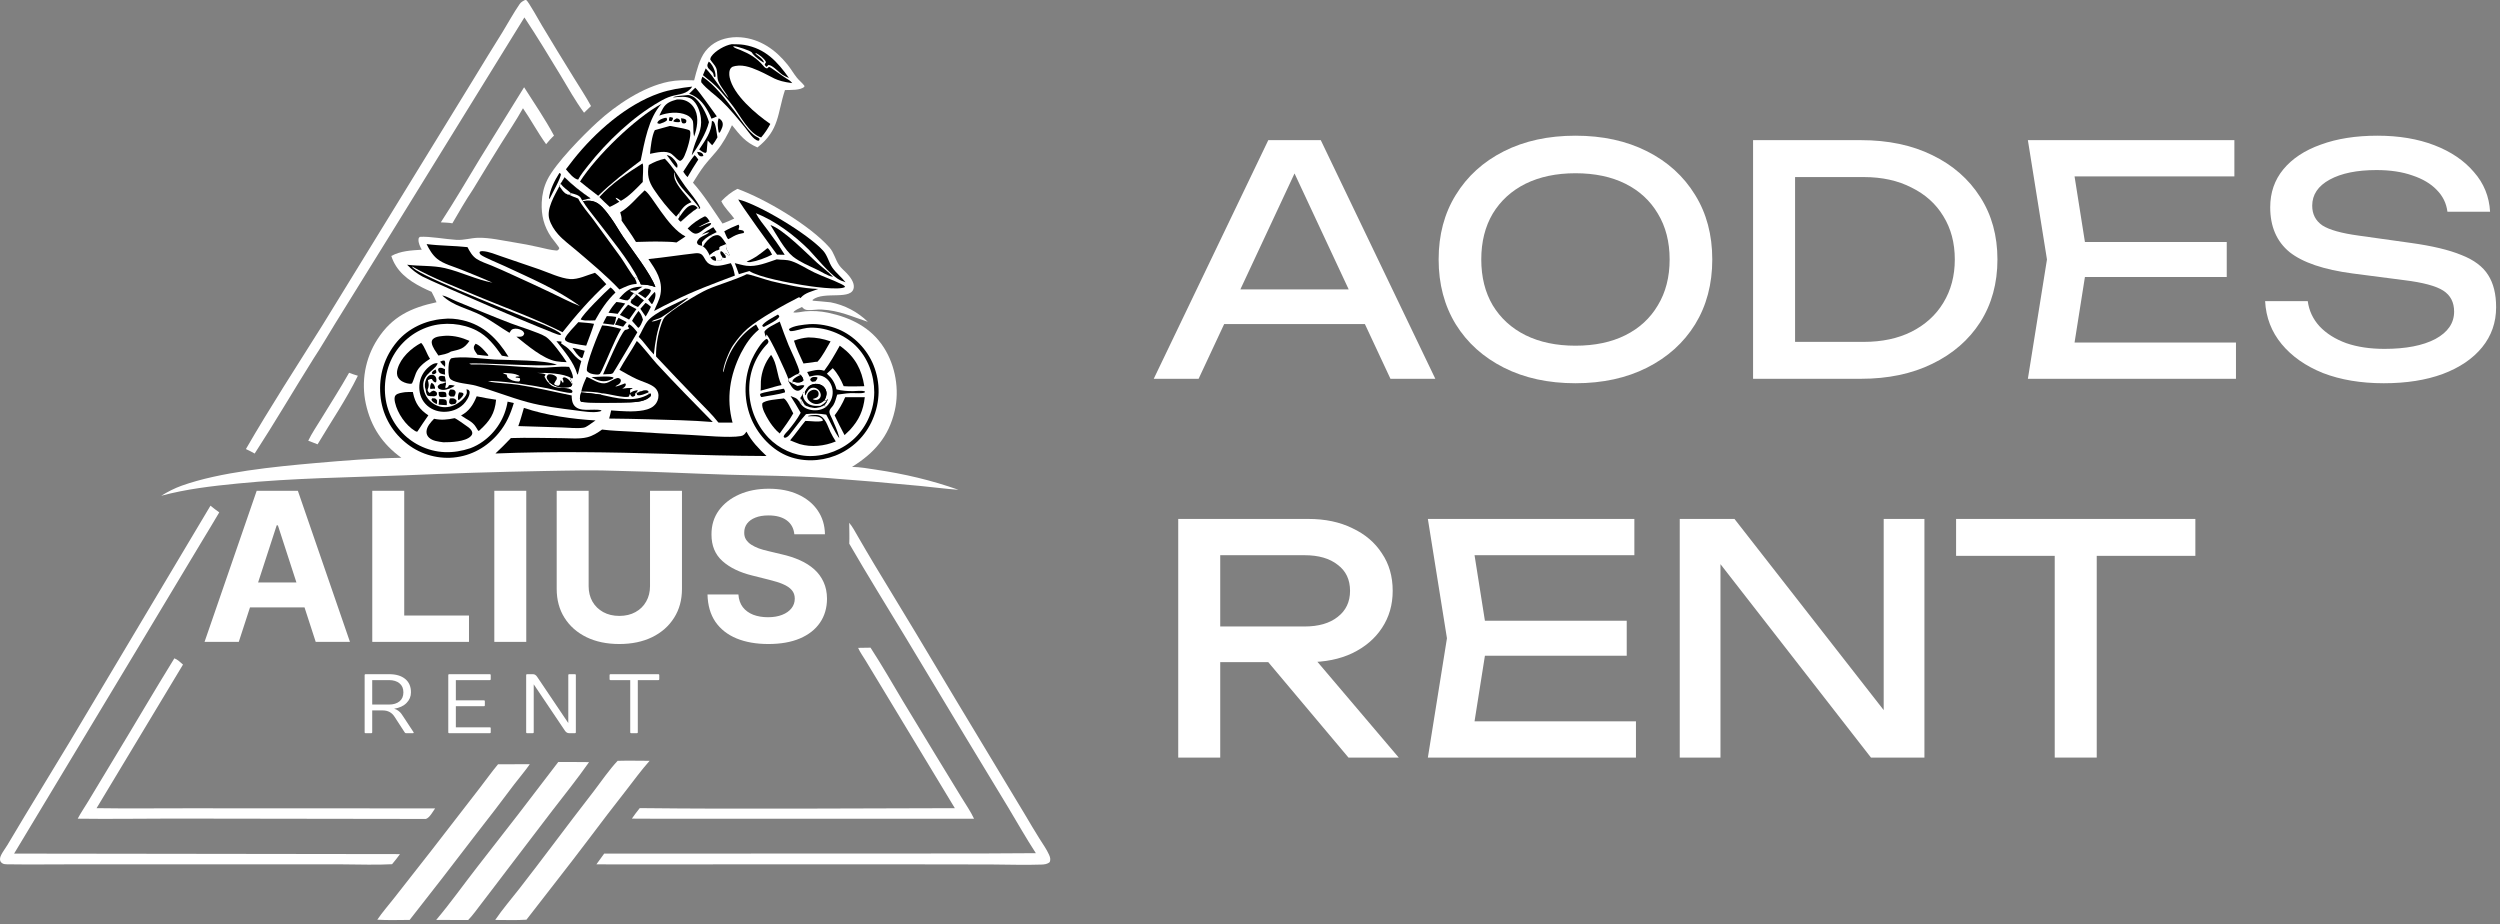 <?xml version="1.0" encoding="UTF-8"?> <svg xmlns="http://www.w3.org/2000/svg" width="165" height="61" viewBox="0 0 165 61" fill="none"><rect x="0" y="0" width="165" height="61" fill="#808080" stroke="none"/><path d="M48.352 2.464C48.533 2.448 48.715 2.448 48.896 2.463C50.176 2.57 51.189 3.286 51.974 4.262C52.195 4.536 52.37 4.845 52.588 5.121C52.723 5.292 52.897 5.427 53.036 5.595C53.084 5.653 53.096 5.644 53.09 5.72C52.849 5.975 52.151 5.931 51.808 5.944C51.298 7.495 51.46 8.572 49.991 9.732C49.184 9.381 48.844 8.922 48.311 8.261C48.031 8.881 47.73 9.437 47.299 9.969C47.032 10.299 46.733 10.602 46.475 10.94C46.205 11.294 45.973 11.681 45.735 12.056C46.468 12.881 47.065 13.845 47.685 14.755C47.951 14.655 48.207 14.55 48.46 14.424C48.176 14.029 47.822 13.727 47.607 13.279C47.906 12.963 48.279 12.659 48.668 12.463C50.508 13.129 53.445 14.864 54.745 16.334C55.049 16.678 55.127 17.124 55.377 17.494C55.51 17.692 55.724 17.864 55.89 18.039C56.101 18.263 56.377 18.621 56.352 18.948C56.279 19.877 54.383 19.174 53.633 19.789C53.636 19.808 53.628 19.832 53.641 19.846C53.642 19.849 54.686 19.928 54.82 19.953C54.935 19.975 55.05 20.002 55.163 20.032C55.276 20.063 55.388 20.098 55.499 20.136C55.61 20.175 55.719 20.218 55.827 20.265C55.935 20.311 56.041 20.362 56.145 20.417C56.249 20.471 56.351 20.529 56.45 20.591C56.55 20.653 56.648 20.719 56.742 20.788C56.837 20.857 56.93 20.929 57.02 21.005C57.109 21.081 57.196 21.16 57.28 21.242C56.195 20.886 55.427 20.499 54.232 20.43C53.932 20.412 53.634 20.479 53.334 20.465C53.137 20.455 53.064 20.406 52.931 20.262C52.773 20.341 52.44 20.468 52.361 20.619C52.6 20.659 52.9 20.569 53.145 20.547C53.27 20.535 53.396 20.529 53.522 20.528C53.647 20.526 53.773 20.529 53.899 20.537C54.024 20.544 54.15 20.557 54.274 20.574C54.399 20.591 54.523 20.612 54.646 20.638C56.156 20.959 57.491 21.615 58.34 22.948C59.103 24.146 59.373 25.726 59.053 27.108C58.656 28.83 57.694 29.906 56.233 30.816C56.761 30.82 57.303 30.923 57.824 31C59.695 31.277 61.478 31.696 63.262 32.327C62.42 32.267 61.574 32.153 60.733 32.072C58.648 31.871 56.562 31.693 54.473 31.538C52.335 31.397 50.181 31.395 48.04 31.329C45.672 31.257 43.306 31.131 40.938 31.082C39.255 31.012 37.559 31.057 35.875 31.087C32.797 31.144 29.72 31.239 26.644 31.374C22.992 31.51 19.32 31.553 15.682 31.913C13.959 32.084 12.317 32.271 10.641 32.72C11.072 32.454 11.517 32.225 11.994 32.054C14.52 31.151 18.132 30.799 20.81 30.563C22.695 30.397 24.597 30.244 26.49 30.214C25.24 29.307 24.481 28.17 24.146 26.654C24.126 26.564 24.108 26.473 24.093 26.382C24.078 26.29 24.064 26.199 24.054 26.107C24.043 26.015 24.034 25.923 24.028 25.83C24.021 25.738 24.017 25.646 24.016 25.553C24.014 25.46 24.014 25.368 24.017 25.275C24.02 25.183 24.025 25.09 24.032 24.998C24.039 24.906 24.049 24.814 24.061 24.722C24.073 24.63 24.087 24.538 24.103 24.447C24.119 24.356 24.138 24.265 24.159 24.175C24.18 24.085 24.203 23.995 24.228 23.906C24.253 23.817 24.281 23.729 24.31 23.641C24.34 23.553 24.372 23.466 24.405 23.38C24.439 23.294 24.475 23.209 24.513 23.124C24.551 23.04 24.592 22.957 24.634 22.874C24.676 22.792 24.72 22.71 24.766 22.63C24.813 22.55 24.861 22.471 24.911 22.393C25.873 20.89 27.131 20.309 28.812 19.948C28.713 19.711 28.604 19.485 28.483 19.259C28.269 19.169 28.059 19.072 27.852 18.966C26.932 18.497 26.151 17.905 25.826 16.894C26.444 16.554 27.149 16.526 27.838 16.481C27.732 16.299 27.606 16.029 27.621 15.812C27.628 15.709 27.641 15.695 27.713 15.632C28.336 15.586 29.427 15.791 30.117 15.831C30.644 15.861 31.069 15.703 31.57 15.693C32.332 15.68 33.175 15.877 33.927 15.997C34.477 16.084 35.025 16.189 35.569 16.313C35.938 16.393 36.349 16.51 36.726 16.535C36.814 16.54 36.828 16.497 36.892 16.441C36.898 16.418 36.914 16.395 36.91 16.372C36.898 16.298 36.458 15.764 36.383 15.654C35.895 14.935 35.716 14.211 35.755 13.349C35.778 12.833 35.893 12.329 36.123 11.866C36.664 10.771 38.483 8.928 39.416 8.072C40.664 6.925 42.451 5.726 44.133 5.391C44.69 5.28 45.249 5.281 45.814 5.304C45.966 4.701 46.172 3.868 46.562 3.376C47.016 2.802 47.638 2.533 48.352 2.464Z" fill="white"></path><path d="M49.285 18.098C49.454 18.083 50.587 18.48 50.896 18.553C51.904 18.789 52.97 19.041 54.008 19.071C53.611 19.229 53.144 19.311 52.854 19.648C52.846 19.658 52.837 19.668 52.83 19.677C52.767 19.622 52.803 19.64 52.721 19.621C51.835 20.065 50.054 21.058 49.328 21.696C48.956 22.023 48.657 22.398 48.373 22.8C48.158 23.104 47.678 24.228 47.736 24.57C47.774 24.526 47.778 24.454 47.791 24.397C48.071 23.189 48.846 22.065 49.9 21.415L50.086 21.752C49.554 22.196 49.22 22.702 48.9 23.311C48.17 24.78 47.924 26.291 48.348 27.894L47.416 27.889C46.999 27.349 46.47 26.852 45.997 26.358C45.091 25.421 44.192 24.478 43.3 23.528C43.286 22.804 43.422 22.035 43.663 21.352C43.713 21.21 43.773 21.055 43.869 20.938C44.241 20.487 46.096 19.364 46.678 19.109C47.536 18.734 48.435 18.509 49.285 18.098Z" fill="black"></path><path d="M28.155 16.11C29.055 16.226 29.957 16.212 30.855 16.311C31.01 16.613 31.173 16.907 31.467 17.096C31.761 17.285 32.135 17.398 32.458 17.534C32.907 17.723 33.353 17.921 33.796 18.126C34.638 18.507 35.477 18.895 36.312 19.291C36.963 19.602 37.611 19.941 38.281 20.207C36.795 19.108 34.982 18.35 33.313 17.565C32.995 17.416 31.957 16.99 31.75 16.828C31.675 16.768 31.657 16.732 31.648 16.638C31.719 16.574 31.754 16.572 31.847 16.575C32.255 16.592 32.717 16.796 33.1 16.925C33.933 17.205 34.765 17.489 35.595 17.778C36.191 17.987 37.009 18.375 37.629 18.418C38.163 18.456 38.761 18.15 39.268 18.004C39.544 18.222 39.781 18.495 40.015 18.756C38.968 19.703 38.003 20.823 37.126 21.928C35.365 21.034 33.48 20.359 31.654 19.604C30.15 18.955 28.629 18.402 27.201 17.589C27.18 17.984 32.938 20.251 34.634 20.943C35.087 21.128 36.811 21.742 37.036 22.064L37.024 22.09C36.978 22.104 36.978 22.106 36.922 22.107C36.673 22.112 28.605 18.637 27.878 18.249C27.484 18.039 27.179 17.791 26.869 17.472C27.686 17.576 28.571 17.51 29.367 17.696C30.426 17.944 31.437 18.456 32.502 18.656C31.828 18.351 31.13 18.074 30.443 17.797C29.945 17.595 29.27 17.423 28.854 17.084C28.542 16.83 28.33 16.465 28.155 16.11Z" fill="black"></path><path d="M37.265 11.707C37.793 12.239 38.353 12.669 38.97 13.092C38.787 13.131 38.597 13.161 38.419 13.219L38.465 13.274C38.856 13.22 39.19 13.226 39.523 13.472C39.813 13.686 40.084 14.06 40.296 14.349C40.599 14.764 40.85 15.226 41.139 15.652C41.706 16.487 42.956 18.081 43.257 18.949C42.934 18.814 42.643 18.79 42.298 18.775C42.253 18.675 42.21 18.544 42.142 18.459C42.072 18.407 42.013 18.339 41.946 18.282L41.901 18.371C41.907 18.382 41.913 18.394 41.918 18.406C41.958 18.494 42.043 18.653 42.008 18.742C41.584 18.754 41.261 18.936 40.883 19.106C40.007 18.175 39.005 17.354 38.035 16.523C37.638 16.183 37.184 15.857 36.837 15.466C36.585 15.183 36.362 14.831 36.255 14.466C36.054 13.777 36.619 12.873 36.927 12.278C36.943 12.226 36.981 12.171 37.006 12.123C37.092 11.984 37.174 11.842 37.265 11.707Z" fill="black"></path><path d="M38.465 13.274C38.856 13.22 39.19 13.226 39.523 13.472C39.813 13.686 40.083 14.06 40.295 14.349C40.599 14.764 40.849 15.226 41.139 15.652C41.706 16.487 42.956 18.081 43.257 18.949C42.934 18.814 42.643 18.79 42.298 18.775C42.252 18.675 42.209 18.544 42.142 18.459C41.588 17.26 40.133 15.515 39.297 14.412C39.017 14.042 38.699 13.675 38.465 13.274Z" fill="black"></path><path d="M37.264 11.707C37.792 12.239 38.352 12.669 38.969 13.092C38.786 13.131 38.596 13.161 38.419 13.219L38.465 13.274C38.698 13.675 39.016 14.042 39.297 14.412C40.133 15.515 41.588 17.26 42.141 18.459C42.071 18.407 42.012 18.339 41.945 18.282L41.9 18.371C41.727 18.192 41.17 17.263 40.967 16.978C40.36 16.136 39.748 15.296 39.132 14.46C38.812 14.03 38.4 13.583 38.161 13.107C37.94 13.022 37.721 12.935 37.506 12.836C37.493 12.834 37.479 12.834 37.467 12.83C37.212 12.748 37.068 12.486 36.926 12.278C36.942 12.226 36.98 12.171 37.005 12.123C37.091 11.984 37.173 11.842 37.264 11.707Z" fill="white"></path><path d="M37.264 11.707C37.792 12.239 38.352 12.669 38.969 13.092C38.786 13.131 38.596 13.161 38.419 13.219C38.403 13.191 38.386 13.164 38.371 13.136C38.359 13.115 38.349 13.094 38.338 13.073C38.22 12.861 37.887 12.803 37.671 12.743L37.655 12.732L37.602 12.821L37.64 12.763L37.709 12.827C37.64 12.837 37.576 12.837 37.506 12.836C37.493 12.834 37.479 12.834 37.467 12.83C37.212 12.748 37.068 12.486 36.926 12.278C36.942 12.226 36.98 12.171 37.005 12.123C37.091 11.984 37.173 11.842 37.264 11.707Z" fill="black"></path><path d="M37.005 12.123C37.206 12.407 37.431 12.516 37.671 12.743L37.655 12.732L37.602 12.821L37.64 12.763L37.709 12.827C37.64 12.837 37.576 12.837 37.506 12.836C37.493 12.834 37.479 12.834 37.467 12.83C37.212 12.748 37.068 12.486 36.926 12.278C36.942 12.226 36.98 12.171 37.005 12.123Z" fill="white"></path><path d="M39.736 28.35C40.362 28.435 41.022 28.445 41.654 28.485C42.947 28.568 44.241 28.641 45.536 28.703C46.416 28.745 48.137 28.916 48.896 28.781C49.096 28.745 49.155 28.644 49.266 28.488C49.605 29.123 50.07 29.608 50.59 30.097C48.381 30.085 46.173 30.037 43.965 29.951C40.222 29.842 36.44 29.78 32.697 29.931C33.049 29.601 33.389 29.265 33.72 28.913C34.832 28.875 35.946 28.912 37.059 28.918C37.593 28.921 38.236 28.989 38.752 28.861C39.115 28.772 39.44 28.57 39.736 28.35Z" fill="black"></path><path d="M37.731 26.101C37.733 26.292 37.746 26.503 37.841 26.674C38.177 27.282 39.148 26.931 39.693 27.081L39.674 27.127C39.636 27.142 39.626 27.148 39.589 27.157C39.149 27.268 38.436 27.142 37.985 27.084C36.922 26.948 35.846 26.82 34.81 26.539C33.658 26.226 32.549 25.777 31.402 25.453C30.966 25.329 30.097 25.298 29.76 25.045C29.599 24.924 29.596 24.601 29.598 24.42C29.601 24.188 29.599 23.823 29.774 23.652C30.45 23.48 31.903 23.691 32.651 23.729C33.592 23.777 35.95 23.748 36.758 24.073C35.796 24.234 31.169 23.888 30.965 24.009L31.093 24.053C32.577 24.032 34.063 24.218 35.545 24.27C36.219 24.293 36.881 24.153 37.561 24.214C37.67 24.432 37.805 24.679 37.816 24.925L37.782 24.974L37.698 24.958L37.633 25.01L37.66 25.057C37.722 25.168 37.774 25.242 37.765 25.372C37.754 25.399 37.734 25.448 37.717 25.472C37.641 25.576 37.45 25.557 37.332 25.566C36.931 25.594 36.557 25.49 36.254 25.224L36.211 25.265C36.632 25.793 37.321 25.45 37.73 25.743C37.777 25.777 37.771 25.81 37.783 25.862L37.741 25.925C37.5 25.986 36.453 25.691 36.151 25.632C34.94 25.396 33.686 25.206 32.453 25.146L32.202 25.168C32.841 25.304 33.535 25.295 34.188 25.394C35.377 25.576 36.554 25.855 37.731 26.101Z" fill="black"></path><path d="M36.211 25.265C36.091 25.162 36.009 25.001 35.934 24.862C35.958 24.813 35.983 24.765 36.009 24.717C35.862 24.636 35.636 24.634 35.469 24.611C36.023 24.597 37.233 24.636 37.699 24.958L37.633 25.01L37.66 25.057C37.723 25.168 37.774 25.242 37.766 25.372C37.754 25.399 37.735 25.448 37.718 25.472C37.642 25.576 37.451 25.557 37.333 25.566C36.931 25.594 36.557 25.49 36.254 25.224L36.211 25.265Z" fill="black"></path><path d="M36.211 25.265C36.091 25.162 36.009 25.001 35.934 24.862C35.958 24.813 35.983 24.765 36.009 24.717C35.862 24.636 35.636 24.634 35.469 24.611C36.023 24.597 37.233 24.636 37.699 24.958L37.633 25.01L37.66 25.057C37.723 25.168 37.774 25.242 37.766 25.372C37.761 25.362 37.757 25.352 37.751 25.343C37.641 25.148 37.483 24.959 37.258 24.903C37.175 24.921 37.176 24.903 37.127 24.98C37.161 25.065 37.209 25.147 37.184 25.241L37.131 25.255C37.092 25.188 37.067 25.132 37.001 25.088C36.996 25.151 36.992 25.218 36.979 25.28C36.96 25.372 36.939 25.406 36.862 25.457C36.803 25.454 36.748 25.453 36.692 25.43C36.613 25.397 36.607 25.402 36.573 25.321C36.622 25.215 36.682 25.122 36.746 25.024C36.75 24.948 36.766 24.904 36.702 24.848C36.573 24.735 36.38 24.685 36.214 24.707C36.115 24.777 36.113 24.778 36.078 24.894C36.097 25.026 36.179 25.119 36.254 25.224L36.211 25.265Z" fill="white"></path><path d="M33.176 24.613C33.519 24.629 33.998 24.624 34.289 24.817L34.271 24.843C34.181 24.845 34.092 24.837 34.013 24.886L34.071 24.925C34.134 24.923 34.183 24.932 34.244 24.948L34.318 24.969C34.327 25.023 34.333 25.054 34.316 25.108C34.298 25.167 34.304 25.144 34.233 25.181C33.953 25.177 33.697 25.098 33.489 24.904C33.474 24.843 33.458 24.783 33.438 24.723C33.342 24.71 33.261 24.657 33.176 24.613Z" fill="white"></path><path d="M42.029 22.505C42.296 22.71 43.054 23.697 43.355 24.022C44.557 25.323 45.805 26.588 47.044 27.854C45.654 27.739 44.249 27.715 42.854 27.674C41.971 27.65 41.087 27.633 40.203 27.624C40.257 27.448 40.295 27.267 40.336 27.087C41.028 27.138 41.783 27.206 42.468 27.08C42.793 27.02 43.128 26.889 43.315 26.601C43.44 26.408 43.496 26.151 43.434 25.926C43.39 25.765 43.289 25.63 43.156 25.532C42.844 25.301 42.381 25.188 42.027 25.022C41.636 24.84 41.259 24.62 40.882 24.41C41.235 23.759 41.669 23.154 42.029 22.505Z" fill="black"></path><path d="M48.293 2.917C48.567 2.925 48.848 2.917 49.119 2.963C50.51 3.2 51.299 4.057 52.072 5.147C51.929 5.088 51.788 5.026 51.657 4.943C51.404 4.782 50.998 4.297 50.713 4.285L50.595 4.413C50.518 4.351 50.501 4.342 50.469 4.25L50.556 4.107C50.551 4.095 50.548 4.083 50.543 4.072C50.44 3.862 50.105 3.6 49.9 3.508L49.848 3.53C50.037 3.7 50.337 3.859 50.423 4.108L50.378 4.12C50.167 3.991 49.856 3.759 49.695 3.569C49.665 3.534 49.647 3.49 49.615 3.456C49.5 3.331 48.643 3.056 48.467 3.055C48.406 3.055 48.426 3.045 48.391 3.081C48.513 3.191 48.727 3.244 48.879 3.307C49.483 3.559 49.962 3.843 50.383 4.349C50.453 4.434 50.52 4.504 50.631 4.515L50.753 4.413C50.858 4.422 51.677 5.053 51.898 5.175C52.046 5.257 52.145 5.323 52.258 5.452C52.269 5.463 52.279 5.475 52.289 5.487C51.112 5.332 51.071 5.108 50.071 4.667C49.53 4.428 48.901 4.193 48.321 4.418C48.289 4.444 48.264 4.462 48.237 4.495C48.112 4.646 48.119 4.922 48.156 5.104C48.394 6.27 49.904 7.538 50.841 8.182C50.667 8.505 50.475 8.794 50.235 9.072C49.474 8.857 48.851 7.636 48.401 7.037C48.117 6.658 47.803 6.291 47.49 5.935C47.169 5.57 46.768 5.269 46.395 4.96L46.577 4.515C47.156 5.113 47.54 5.874 48.094 6.48C47.9 6.094 47.575 5.76 47.411 5.364C47.3 5.095 47.376 4.762 47.267 4.489C47.189 4.295 46.986 4.113 46.877 3.925C46.881 3.847 46.901 3.792 46.946 3.727C47.2 3.354 47.857 2.985 48.293 2.917Z" fill="black"></path><path d="M45.892 16.716C46.548 16.648 46.385 17.173 46.825 17.424C47.252 17.668 47.795 17.475 48.238 17.369C48.386 17.633 48.444 17.895 48.501 18.188C47.123 18.712 45.776 19.201 44.455 19.868C44.023 20.079 43.595 20.297 43.171 20.524C43.311 20.152 43.516 19.829 43.589 19.431C43.76 18.5 43.288 17.823 42.795 17.097C43.831 16.995 44.858 16.831 45.892 16.716Z" fill="black"></path><path d="M38.281 11.982C39.351 10.296 41.925 7.796 43.664 6.851C42.793 7.791 42.539 9.381 42.285 10.598C41.308 11.336 40.357 12.064 39.48 12.923C39.075 12.616 38.675 12.302 38.281 11.982Z" fill="black"></path><path d="M55.423 22.816C55.464 22.844 55.504 22.874 55.544 22.903C56.437 23.565 56.879 24.402 57.043 25.49C56.59 25.5 56.136 25.52 55.683 25.488C55.497 25.046 55.288 24.652 54.96 24.299C54.828 24.415 54.702 24.54 54.574 24.662C54.923 24.977 55.094 25.242 55.209 25.7C55.563 25.793 55.954 25.819 56.318 25.814C56.546 25.811 56.852 25.765 57.069 25.823L57.088 25.889C57.019 25.929 56.963 25.939 56.884 25.946C56.627 25.968 56.368 25.937 56.109 25.948C55.823 25.96 55.539 26.018 55.254 26.044C55.185 26.266 55.125 26.537 55.003 26.735C54.935 26.846 54.824 26.937 54.767 27.053C54.739 27.11 54.733 27.19 54.749 27.251C54.779 27.375 54.86 27.501 54.91 27.619C55.069 27.992 55.279 28.433 55.377 28.823C55.383 28.846 55.388 28.87 55.394 28.893L55.412 28.885L55.359 28.877C55.038 28.423 54.809 27.855 54.532 27.366C54.068 27.29 53.666 27.276 53.198 27.331C52.833 27.728 52.525 28.18 52.185 28.6C52.069 28.743 51.978 28.875 51.786 28.896L51.723 28.833C51.728 28.791 51.727 28.776 51.751 28.734C51.81 28.623 51.957 28.492 52.038 28.392C52.32 28.043 52.607 27.681 52.821 27.285C52.829 27.271 52.837 27.256 52.844 27.241C52.634 26.864 52.408 26.501 52.177 26.137C52.255 26.166 52.332 26.197 52.409 26.227C52.564 26.288 52.63 26.337 52.728 26.474C52.822 26.513 52.889 26.594 52.96 26.666C52.902 26.548 52.865 26.443 52.84 26.314L52.832 26.275L52.983 26.02C52.987 25.974 52.999 25.938 53.012 25.894L53.126 25.866C53.262 25.616 53.361 25.444 53.654 25.363C53.855 25.308 54.076 25.332 54.255 25.441C54.407 25.534 54.506 25.682 54.541 25.857C54.583 26.072 54.499 26.258 54.399 26.443L54.557 26.437L54.611 26.326C54.626 26.464 54.507 26.626 54.421 26.729C54.413 26.739 54.404 26.749 54.396 26.759L54.502 26.87C54.603 26.784 54.695 26.678 54.764 26.565C54.944 26.27 55.005 25.932 54.922 25.595C54.851 25.308 54.672 25.039 54.413 24.89C54.076 24.697 53.781 24.771 53.429 24.858L53.272 24.553C53.625 24.473 53.984 24.345 54.342 24.454L54.396 24.472C54.781 23.959 55.113 23.377 55.423 22.816Z" fill="black"></path><path d="M53.126 25.866C53.262 25.616 53.36 25.444 53.654 25.363C53.855 25.308 54.075 25.332 54.254 25.441C54.407 25.534 54.506 25.682 54.541 25.857C54.583 26.072 54.499 26.258 54.398 26.443L54.557 26.437L54.611 26.326C54.626 26.464 54.506 26.626 54.421 26.729C54.413 26.739 54.404 26.749 54.396 26.759C54.324 26.8 54.249 26.834 54.17 26.862C53.804 26.993 53.455 26.918 53.117 26.749C53.026 26.589 52.931 26.431 52.832 26.275L52.983 26.02C52.987 25.974 52.999 25.938 53.012 25.894L53.126 25.866Z" fill="black"></path><path d="M53.126 25.866L53.127 26.065L53.158 26.087C53.25 25.907 53.352 25.671 53.561 25.603C53.687 25.562 53.836 25.599 53.944 25.673C54.056 25.75 54.143 25.878 54.165 26.014C54.18 26.11 54.163 26.209 54.098 26.285C54.026 26.371 53.939 26.397 53.83 26.397C53.756 26.397 53.695 26.381 53.639 26.334L53.697 26.317C53.822 26.279 53.921 26.252 54.003 26.142C54.029 26.058 54.046 25.97 54.009 25.884C53.968 25.792 53.898 25.752 53.806 25.727C53.691 25.697 53.53 25.761 53.442 25.83C53.344 25.906 53.278 26.011 53.274 26.138C53.27 26.278 53.325 26.38 53.423 26.471C53.559 26.597 53.748 26.685 53.936 26.666C54.122 26.647 54.262 26.567 54.398 26.443L54.557 26.437L54.611 26.326C54.626 26.464 54.506 26.626 54.421 26.729C54.413 26.739 54.404 26.749 54.396 26.759C54.324 26.8 54.249 26.834 54.17 26.862C53.804 26.993 53.455 26.918 53.117 26.749C53.026 26.589 52.931 26.431 52.832 26.275L52.983 26.02C52.987 25.974 52.999 25.938 53.012 25.894L53.126 25.866Z" fill="white"></path><path d="M52.983 26.02C52.992 26.235 53.072 26.402 53.227 26.553C53.461 26.781 53.768 26.802 54.074 26.788L54.139 26.785C54.303 26.689 54.458 26.606 54.557 26.437L54.611 26.326C54.626 26.464 54.506 26.626 54.421 26.729C54.413 26.739 54.404 26.749 54.396 26.759C54.324 26.8 54.249 26.834 54.17 26.862C53.804 26.993 53.455 26.918 53.117 26.749C53.026 26.589 52.931 26.431 52.832 26.275L52.983 26.02Z" fill="black"></path><path d="M52.831 26.275C52.93 26.431 53.025 26.589 53.116 26.749C53.454 26.918 53.803 26.993 54.169 26.862C54.247 26.834 54.323 26.8 54.395 26.759L54.501 26.87C54.483 26.882 54.465 26.894 54.446 26.906C54.151 27.091 53.755 27.121 53.422 27.033C53.075 26.941 52.905 26.771 52.727 26.474C52.821 26.513 52.887 26.594 52.958 26.666C52.901 26.548 52.864 26.443 52.838 26.314L52.831 26.275Z" fill="white"></path><path d="M37.352 11.173C37.52 10.949 37.692 10.726 37.865 10.505C39.287 8.724 41.334 6.908 43.513 6.153C44.223 5.907 44.943 5.801 45.686 5.716C45.337 6.241 44.858 6.189 44.305 6.353C44.022 6.437 43.783 6.562 43.529 6.71C41.766 7.714 40.054 9.349 38.804 10.94C38.579 11.227 38.327 11.531 38.158 11.854C37.88 11.828 37.528 11.38 37.352 11.173Z" fill="black"></path><path d="M42.544 12.566C43.004 12.805 44.048 15.012 45.242 15.606C45.045 15.739 44.847 15.871 44.649 16.003C44.312 15.95 43.96 15.957 43.62 15.945C43.072 15.933 42.521 15.957 41.973 15.969C41.687 15.484 41.347 15.025 41.026 14.562C41.044 14.364 40.989 14.198 40.934 14.011C41.534 13.675 42.033 13.033 42.544 12.566Z" fill="black"></path><path d="M42.821 10.888C43.175 10.696 43.485 10.557 43.88 10.476C44.416 11.016 44.772 11.665 45.211 12.276C45.53 12.719 45.969 13.19 46.203 13.682C46.225 13.727 46.202 13.748 46.185 13.794C46.136 13.774 46.091 13.747 46.044 13.722C45.633 13.989 45.299 14.291 44.939 14.62C44.852 14.596 44.823 14.53 44.768 14.462C44.789 14.413 44.808 14.373 44.837 14.328C44.86 14.224 44.891 14.136 44.845 14.034L44.623 14.3C44.081 13.767 43.586 13.142 43.163 12.509C42.804 11.971 42.697 11.527 42.821 10.888Z" fill="black"></path><path d="M45.638 13.344C45.309 12.928 44.723 12.327 44.543 11.837C44.495 11.706 44.496 11.551 44.49 11.413L44.501 11.438L44.496 11.316L44.488 11.367C44.535 11.439 44.52 11.4 44.534 11.493C44.664 12.315 45.767 13.067 46.184 13.794C46.135 13.774 46.09 13.747 46.044 13.722C45.632 13.989 45.299 14.291 44.938 14.62C44.851 14.596 44.822 14.53 44.767 14.462C44.788 14.413 44.807 14.373 44.837 14.328C44.859 14.224 44.89 14.136 44.844 14.034C45.073 13.692 45.239 13.491 45.638 13.344Z" fill="white"></path><path d="M44.837 14.328C44.971 14.137 45.104 13.94 45.267 13.772C45.391 13.643 45.548 13.53 45.735 13.537C45.876 13.543 45.952 13.628 46.044 13.722C45.633 13.989 45.299 14.291 44.938 14.62C44.851 14.596 44.823 14.53 44.768 14.462C44.789 14.413 44.807 14.373 44.837 14.328Z" fill="black"></path><path d="M29.046 23.871C29.163 23.823 29.219 23.778 29.345 23.805C29.408 23.923 29.378 24.083 29.37 24.213L29.373 24.367C29.367 24.489 29.358 24.606 29.376 24.727L29.36 24.837C29.381 24.956 29.401 25.072 29.434 25.188L29.419 25.229C29.484 25.39 29.348 25.491 29.411 25.625C29.785 25.524 29.372 25.331 30.012 25.447C30.111 25.474 30.207 25.499 30.309 25.514C30.493 25.54 30.621 25.635 30.79 25.688L30.921 25.732C30.984 25.801 30.999 25.819 30.996 25.92C30.987 26.174 30.76 26.51 30.587 26.682C30.24 27.026 29.748 27.193 29.265 27.179C28.813 27.166 28.385 26.992 28.078 26.655C27.771 26.32 27.648 25.882 27.678 25.433C27.71 24.95 27.935 24.52 28.307 24.211C28.475 24.072 28.662 23.947 28.886 23.972C28.958 23.998 28.946 23.989 29.012 23.96L29.046 23.871Z" fill="white"></path><path d="M30.79 25.688L30.921 25.732C30.984 25.801 30.999 25.819 30.996 25.92C30.987 26.174 30.76 26.51 30.587 26.682C30.24 27.026 29.748 27.193 29.265 27.179C28.813 27.167 28.385 26.992 28.078 26.655C27.771 26.32 27.648 25.882 27.678 25.433C27.71 24.95 27.935 24.52 28.307 24.211C28.475 24.072 28.662 23.947 28.886 23.972C28.876 23.996 28.868 24.02 28.858 24.043C28.652 24.521 27.634 24.739 28.018 25.895C28.146 26.279 28.445 26.59 28.812 26.756C29.179 26.921 29.585 26.91 29.953 26.753C30.254 26.626 30.677 26.313 30.797 25.99C30.828 25.908 30.8 25.774 30.79 25.688Z" fill="black"></path><path d="M29.419 25.229C29.484 25.39 29.347 25.491 29.41 25.625C29.785 25.524 29.372 25.331 30.012 25.447C29.969 25.491 29.93 25.521 29.876 25.55C29.649 25.67 29.292 25.803 29.036 25.691C28.932 25.646 28.924 25.626 28.885 25.527C28.924 25.423 28.959 25.401 29.048 25.343C29.18 25.332 29.262 25.307 29.382 25.248C29.394 25.242 29.407 25.235 29.419 25.229Z" fill="black"></path><path d="M29.374 24.727C29.259 24.701 29.081 24.683 29.001 24.589C28.931 24.507 28.912 24.444 28.92 24.341L29 24.28C29.141 24.25 29.246 24.313 29.371 24.367C29.365 24.489 29.357 24.606 29.374 24.727Z" fill="black"></path><path d="M29.435 25.188C29.346 25.187 29.253 25.19 29.166 25.176C29.065 25.16 29.008 25.088 28.951 25.009C28.941 24.909 28.938 24.916 29.001 24.836C29.122 24.783 29.235 24.817 29.361 24.837C29.382 24.956 29.402 25.072 29.435 25.188Z" fill="black"></path><path d="M29.047 23.871C29.164 23.823 29.22 23.778 29.346 23.805C29.408 23.923 29.379 24.083 29.371 24.213C29.241 24.108 29.145 24.006 29.047 23.871Z" fill="black"></path><path d="M28.084 25.676C28.001 25.468 28.042 25.226 28.13 25.022C28.177 24.913 28.261 24.801 28.375 24.757C28.463 24.723 28.576 24.729 28.657 24.777C28.758 24.837 28.793 24.946 28.805 25.056C28.81 25.108 28.801 25.152 28.788 25.202L28.734 25.246C28.606 25.194 28.57 25.134 28.501 25.016C28.398 25.003 28.331 25.046 28.242 25.089C28.309 25.375 28.328 25.46 28.215 25.74C28.255 25.837 28.261 25.87 28.353 25.927C28.358 25.93 28.364 25.931 28.37 25.933C28.466 25.836 28.483 25.819 28.622 25.782C28.728 25.809 28.744 25.823 28.824 25.899C28.852 26.006 28.853 26.005 28.808 26.105C28.677 26.179 28.613 26.155 28.465 26.144C28.375 26.147 28.316 26.146 28.231 26.114C28.119 26.005 28.112 25.824 28.084 25.676Z" fill="black"></path><path d="M28.984 26.345C29.133 26.344 29.306 26.321 29.439 26.395C29.512 26.499 29.49 26.62 29.486 26.741C29.308 26.738 29.129 26.719 28.951 26.706L28.984 26.345Z" fill="black"></path><path d="M29.712 25.714C29.771 25.712 29.856 25.702 29.912 25.718C30.009 25.744 30.026 25.786 30.073 25.865C30.074 25.992 30.04 26.059 29.978 26.169C29.897 26.173 29.817 26.171 29.736 26.169C29.645 26.105 29.639 26.104 29.605 25.999C29.625 25.877 29.642 25.816 29.712 25.714Z" fill="black"></path><path d="M29.695 26.3C29.765 26.293 29.841 26.284 29.911 26.292C30.009 26.303 30.077 26.358 30.131 26.437C30.135 26.558 30.12 26.559 30.045 26.657C29.962 26.677 29.878 26.686 29.794 26.697C29.69 26.653 29.689 26.659 29.641 26.557C29.649 26.461 29.657 26.391 29.695 26.3Z" fill="black"></path><path d="M28.953 25.871C29.098 25.865 29.284 25.832 29.416 25.897C29.476 26.003 29.463 26.071 29.463 26.192C29.319 26.205 29.146 26.241 29.011 26.181C28.944 26.066 28.955 26.003 28.953 25.871Z" fill="black"></path><path d="M30.296 25.898C30.378 25.9 30.461 25.895 30.537 25.933C30.587 25.959 30.572 25.96 30.593 26.023C30.549 26.157 30.45 26.244 30.355 26.344C30.337 26.364 30.294 26.391 30.271 26.407L30.233 26.371C30.221 26.19 30.218 26.064 30.296 25.898Z" fill="black"></path><path d="M28.478 25.264C28.594 25.321 28.645 25.375 28.687 25.499C28.713 25.576 28.727 25.588 28.691 25.665L28.588 25.651C28.506 25.666 28.469 25.676 28.387 25.654C28.385 25.502 28.398 25.399 28.478 25.264Z" fill="black"></path><path d="M28.517 26.291C28.561 26.29 28.631 26.283 28.677 26.292C28.775 26.313 28.789 26.347 28.846 26.423C28.849 26.518 28.853 26.583 28.818 26.674C28.688 26.595 28.539 26.534 28.473 26.39L28.517 26.291Z" fill="black"></path><path d="M28.742 24.384C28.791 24.461 28.8 24.497 28.799 24.589C28.712 24.692 28.688 24.684 28.561 24.711L28.498 24.612C28.546 24.486 28.632 24.457 28.742 24.384Z" fill="black"></path><path d="M51.263 17.117C51.611 17.166 51.889 17.117 52.24 17.235C52.762 17.41 53.245 17.747 53.744 17.982C54.34 18.263 54.976 18.474 55.565 18.768C55.65 18.811 55.734 18.85 55.777 18.938C55.418 19.187 53.45 18.897 52.968 18.813C52.193 18.695 50.055 18.295 49.454 17.887C49.224 17.954 48.995 18.026 48.766 18.096C48.683 17.85 48.592 17.609 48.496 17.368C48.754 17.424 49.005 17.508 49.269 17.541C49.944 17.626 50.634 17.325 51.263 17.117Z" fill="black"></path><path d="M48.728 13.162C50.137 13.512 53.331 15.452 54.32 16.538C54.627 16.875 54.689 17.32 54.947 17.682C55.192 18.025 55.544 18.294 55.806 18.63C55.615 18.567 55.43 18.496 55.262 18.383C54.699 18.003 53.872 17.006 53.39 16.484C52.407 15.512 51.183 14.585 49.888 14.07C50.084 14.462 50.378 14.802 50.639 15.152C51.042 15.694 51.441 16.238 51.791 16.817L51.286 16.806C51.018 16.45 48.784 13.379 48.728 13.162Z" fill="black"></path><path d="M38.718 24.875C38.992 24.975 39.235 25.149 39.512 25.241C40.099 25.437 40.249 25.105 40.718 24.957C40.806 24.93 40.864 24.965 40.938 25.009C40.964 25.069 40.988 25.092 40.972 25.16C40.939 25.298 40.857 25.353 40.74 25.419C40.681 25.453 40.65 25.459 40.613 25.517C40.824 25.48 41.061 25.37 41.264 25.296L41.307 25.387C41.276 25.51 41.217 25.551 41.112 25.621C41.097 25.631 41.08 25.642 41.064 25.652C41.288 25.624 41.511 25.589 41.736 25.62L41.738 25.659L41.597 25.699C41.575 25.786 41.591 25.863 41.604 25.95C41.727 25.805 41.892 25.79 42.071 25.753L42.088 25.792L41.996 25.904L42.02 25.965C42.157 25.868 42.297 25.823 42.458 25.789C42.587 25.762 42.673 25.747 42.785 25.821L42.769 25.914L42.847 25.997L42.943 25.977C42.979 26.067 42.967 26.059 42.942 26.146C42.63 26.487 42.049 26.537 41.614 26.555C41.17 26.575 38.58 26.621 38.337 26.503C38.238 26.344 38.275 26.227 38.314 26.058C38.327 26.006 38.339 25.953 38.353 25.901C38.778 25.937 39.202 25.977 39.624 26.043L39.772 25.96C39.3 25.866 38.841 25.837 38.361 25.845C38.432 25.505 38.571 25.188 38.718 24.875Z" fill="black"></path><path d="M42.02 25.965C42.157 25.868 42.297 25.823 42.458 25.789C42.587 25.762 42.673 25.747 42.785 25.821L42.769 25.914L42.847 25.997L42.943 25.977C42.979 26.067 42.967 26.059 42.942 26.146C42.63 26.487 42.049 26.537 41.614 26.555C41.17 26.575 38.58 26.621 38.337 26.503C38.238 26.344 38.275 26.227 38.314 26.058C38.327 26.006 38.339 25.953 38.353 25.901C38.778 25.937 39.202 25.977 39.624 26.043L39.772 25.96C40.155 25.982 41.237 26.301 41.513 26.169C41.531 26.106 41.543 26.051 41.579 25.994C41.62 26.084 41.637 26.133 41.724 26.186C41.821 26.174 41.84 26.171 41.917 26.113L41.935 25.949L41.996 25.904L42.02 25.965Z" fill="black"></path><path d="M42.02 25.965C42.156 25.868 42.296 25.823 42.458 25.789C42.587 25.762 42.672 25.747 42.784 25.821L42.768 25.914L42.847 25.997C41.864 26.609 40.663 26.274 39.623 26.043L39.771 25.96C40.154 25.982 41.236 26.301 41.512 26.169C41.53 26.106 41.543 26.051 41.578 25.994C41.619 26.084 41.636 26.133 41.723 26.186C41.82 26.174 41.839 26.171 41.916 26.113L41.934 25.949L41.995 25.904L42.02 25.965Z" fill="white"></path><path d="M42.02 25.965C42.156 25.868 42.296 25.823 42.457 25.789C42.587 25.762 42.672 25.747 42.784 25.821L42.768 25.914C42.587 25.98 42.272 26.14 42.081 26.078C42.07 26.075 42.061 26.069 42.051 26.064L42.02 25.965Z" fill="black"></path><path d="M29.189 19.503C29.201 19.504 29.212 19.505 29.223 19.507C29.496 19.561 29.845 19.77 30.112 19.879C31.311 20.372 32.508 20.881 33.719 21.343C34.272 21.555 35.568 21.944 36.018 22.224C36.392 22.457 37.152 23.502 37.402 23.902C37.166 23.898 36.944 23.882 36.711 23.844C35.838 23.692 34.776 22.769 34.083 22.22C34.185 22.221 34.357 22.241 34.45 22.2C34.548 22.155 34.563 22.117 34.601 22.025C34.574 21.921 34.532 21.863 34.442 21.807C34.277 21.703 34.05 21.661 33.861 21.714C33.741 21.747 33.687 21.867 33.625 21.967C33.014 21.602 32.444 21.172 31.814 20.837C30.927 20.366 29.927 20.216 29.189 19.503Z" fill="black"></path><path d="M44.196 8.317C44.276 8.317 44.252 8.312 44.318 8.327C44.657 8.406 45.016 8.445 45.348 8.542C45.405 8.559 45.516 8.586 45.539 8.644C45.657 8.947 45.323 9.97 45.181 10.271C45.11 10.423 45.045 10.562 44.88 10.621C44.728 10.558 44.623 10.436 44.507 10.323C44.451 10.271 44.395 10.217 44.334 10.171C43.964 9.897 43.316 10.075 42.9 10.152C42.936 9.738 43.023 8.947 43.219 8.589L44.196 8.317Z" fill="black"></path><path d="M52.027 24.997C51.922 24.656 50.803 22.211 50.582 22.075C50.566 22.151 50.569 22.124 50.563 22.195C50.562 22.21 50.561 22.226 50.559 22.241C50.492 22.137 50.476 22.025 50.451 21.905C50.552 21.647 51.214 21.36 51.463 21.224C51.644 21.745 51.837 22.262 52.043 22.775C52.202 23.161 52.724 24.2 52.768 24.566L52.671 24.684L52.847 24.745C52.941 24.867 53.018 24.956 53.024 25.111C52.922 25.209 52.817 25.244 52.672 25.244C52.551 25.245 52.433 25.205 52.318 25.172L52.258 25.288L52.04 25.166L52.027 24.997Z" fill="black"></path><path d="M52.671 24.684L52.848 24.745C52.941 24.867 53.018 24.956 53.024 25.111C52.922 25.209 52.817 25.244 52.672 25.244C52.552 25.245 52.433 25.205 52.319 25.172L52.258 25.288L52.04 25.166L52.027 24.997C52.257 24.933 52.431 24.731 52.671 24.684Z" fill="black"></path><path d="M52.671 24.684L52.848 24.745C52.633 24.83 52.468 24.912 52.314 25.088L52.319 25.172L52.258 25.288L52.04 25.166L52.027 24.997C52.257 24.933 52.431 24.731 52.671 24.684Z" fill="white"></path><path d="M39.741 21.475C40.172 21.497 40.577 21.6 40.993 21.707C40.493 22.586 40.141 23.565 39.705 24.478C39.67 24.547 39.63 24.613 39.59 24.679C39.501 24.734 39.428 24.727 39.327 24.717C39.11 24.697 38.883 24.657 38.739 24.482C38.635 24.084 39.519 21.94 39.741 21.475Z" fill="black"></path><path d="M30.004 27.599C30.144 27.641 30.667 28.033 30.826 28.139C30.973 28.238 31.143 28.369 31.169 28.558C31.181 28.647 31.135 28.724 31.075 28.786C30.721 29.158 29.738 29.194 29.259 29.19C28.941 29.145 28.558 29.112 28.313 28.882C28.206 28.781 28.146 28.646 28.148 28.499C28.154 28.159 28.425 27.869 28.649 27.639C29.122 27.744 29.535 27.696 30.004 27.599Z" fill="black"></path><path d="M34.577 26.921C36.042 27.416 37.764 27.658 39.306 27.749L38.807 28.094C38.708 28.162 38.611 28.215 38.49 28.231C38.058 28.288 37.553 28.225 37.116 28.212L34.207 28.122C34.353 27.73 34.46 27.322 34.577 26.921Z" fill="black"></path><path d="M53.532 27.407C53.676 27.4 53.884 27.368 54.022 27.406C54.479 27.533 54.625 28.127 54.804 28.503C54.909 28.724 55.03 28.93 55.162 29.136C54.405 29.445 53.566 29.535 52.775 29.309C52.564 29.237 52.355 29.145 52.147 29.062C52.501 28.649 52.804 28.198 53.153 27.781C53.416 27.776 54.117 27.883 54.314 27.759C54.295 27.699 54.295 27.682 54.248 27.634C54.044 27.424 53.612 27.472 53.345 27.48L53.335 27.449L53.532 27.407Z" fill="black"></path><path d="M42.41 10.786C42.497 10.941 42.403 11.761 42.423 12.008C42.014 12.432 41.499 12.982 40.98 13.255C40.879 13.182 40.752 13.066 40.627 13.052C40.672 13.167 40.788 13.238 40.881 13.314C40.672 13.436 40.467 13.561 40.244 13.657C40.007 13.447 39.782 13.226 39.559 13.002C40.333 12.141 41.43 11.397 42.41 10.786Z" fill="black"></path><path d="M26.732 25.884C26.901 25.864 27.079 25.874 27.249 25.873L27.263 25.939C27.402 26.616 27.697 27.036 28.272 27.412C28.024 27.764 27.782 28.122 27.548 28.484C27.489 28.498 27.441 28.474 27.391 28.443C26.773 28.066 26.232 27.279 26.074 26.575C26.043 26.432 26.001 26.215 26.108 26.092C26.24 25.939 26.544 25.918 26.732 25.884Z" fill="black"></path><path d="M27.794 22.631C28.019 22.84 28.179 23.398 28.381 23.679C28.012 23.917 27.621 24.215 27.45 24.634C27.358 24.861 27.302 25.086 27.192 25.309C27.073 25.354 26.981 25.318 26.856 25.297C26.625 25.233 26.413 25.136 26.282 24.924C26.174 24.75 26.185 24.534 26.24 24.344C26.454 23.599 27.134 22.986 27.794 22.631Z" fill="black"></path><path d="M55.782 26.216L57.076 26.213C56.977 27.097 56.7 27.712 56.1 28.371L55.74 28.717C55.511 28.288 55.293 27.853 55.086 27.413C55.377 27.026 55.591 26.661 55.782 26.216Z" fill="black"></path><path d="M51.66 26.307L51.732 26.295C51.937 26.386 52.234 27.064 52.355 27.283C52.095 27.747 51.766 28.177 51.459 28.61L51.266 28.434C51.162 28.327 51.065 28.213 50.974 28.094C50.883 27.975 50.799 27.852 50.722 27.724C50.565 27.466 50.241 26.914 50.316 26.614C50.516 26.394 51.357 26.348 51.66 26.307Z" fill="black"></path><path d="M31.462 26.155C31.889 26.243 32.309 26.325 32.742 26.38C32.657 27.301 32.325 27.788 31.652 28.399L31.608 28.434L31.557 28.423L31.399 28.17C31.178 27.809 30.803 27.692 30.475 27.451L30.432 27.418C30.974 27.136 31.24 26.7 31.462 26.155Z" fill="black"></path><path d="M53.351 22.27C53.876 22.273 54.32 22.359 54.817 22.53C54.559 22.958 54.292 23.516 53.95 23.877L53.857 23.878L53.029 23.991C52.811 23.502 52.553 22.998 52.402 22.485C52.719 22.366 53.014 22.298 53.351 22.27Z" fill="black"></path><path d="M50.85 14.852C51.707 15.147 53.193 16.675 53.91 17.327C54.262 17.647 54.648 17.92 54.977 18.266C54.962 18.264 54.948 18.263 54.934 18.261C54.595 18.195 54.254 17.952 53.943 17.806C53.42 17.558 52.799 17.299 52.345 16.942C51.786 16.501 51.239 15.467 50.85 14.852Z" fill="black"></path><path d="M45.364 19.658L45.406 19.669C45.382 19.753 43.843 20.836 43.639 20.952C43.456 21.056 43.145 21.095 43.003 21.224C43.213 21.219 43.461 21.107 43.662 21.04C43.371 21.802 43.237 22.588 43.155 23.395C42.792 23.032 42.52 22.589 42.152 22.233C42.353 21.904 42.498 21.509 42.73 21.206C43.176 20.626 44.679 20.003 45.364 19.658Z" fill="black"></path><path d="M41.507 21.4C41.737 21.49 41.911 21.747 42.065 21.931C41.893 22.234 40.489 24.602 40.454 24.628C40.413 24.658 40.359 24.666 40.311 24.685L39.801 24.708C40.026 24.198 40.931 22.063 41.25 21.78C41.362 21.757 41.442 21.743 41.532 21.664C41.494 21.627 41.467 21.596 41.436 21.552L41.507 21.4Z" fill="black"></path><path d="M29.459 22.157C30.015 22.154 30.48 22.276 30.985 22.499C30.61 23.042 30.369 23.051 29.756 23.204C29.521 23.366 29.208 23.405 28.934 23.466C28.781 23.227 28.534 22.92 28.496 22.636C28.483 22.539 28.506 22.447 28.578 22.377C28.778 22.182 29.195 22.18 29.459 22.157Z" fill="black"></path><path d="M44.669 6.568C44.852 6.556 45.028 6.563 45.204 6.625C45.516 6.735 45.749 6.964 45.885 7.264C46.132 7.806 46.001 8.475 45.812 9.015C45.811 9.006 45.809 8.997 45.807 8.988C45.725 8.643 45.793 8.321 45.727 7.982C45.636 7.797 45.505 7.674 45.317 7.59C44.764 7.343 44.065 7.425 43.516 7.629C43.589 7.471 43.666 7.313 43.752 7.161C43.965 6.784 44.277 6.679 44.669 6.568Z" fill="black"></path><path d="M50.891 23.422C51.312 24 51.264 24.801 51.585 25.415C51.285 25.472 50.991 25.564 50.697 25.649L50.199 25.783C50.224 25.576 50.204 25.368 50.218 25.159C50.259 24.537 50.496 23.906 50.891 23.422Z" fill="black"></path><path d="M38.17 21.262C38.516 21.302 38.865 21.301 39.206 21.373C39.057 21.858 38.861 22.337 38.689 22.814L38.285 22.754C38.017 22.701 37.576 22.663 37.358 22.505C37.287 22.453 37.295 22.43 37.285 22.347C37.416 22.026 37.932 21.54 38.17 21.262Z" fill="black"></path><path d="M47.028 15.597C47.171 15.546 47.313 15.475 47.463 15.546C47.668 15.643 47.798 15.924 47.928 16.102C47.867 16.513 48.076 16.515 48.147 16.841L48.095 16.854C48.025 16.803 47.971 16.756 47.915 16.689L47.815 16.785C47.88 16.881 47.913 16.894 47.894 17.012C47.804 17.036 47.79 17.028 47.703 16.987C47.696 16.983 47.689 16.979 47.682 16.974L47.608 17.175C47.473 17.165 47.388 17.172 47.259 17.216C47.077 17.198 47.006 17.127 46.894 16.994L46.837 16.851C46.715 16.61 46.627 16.419 46.395 16.264C46.562 15.956 46.736 15.78 47.028 15.597Z" fill="black"></path><path d="M47.524 16.272L47.927 16.102C47.866 16.513 48.075 16.514 48.146 16.841L48.094 16.854C48.023 16.803 47.97 16.756 47.914 16.689L47.814 16.785C47.88 16.881 47.912 16.894 47.893 17.012C47.803 17.036 47.789 17.028 47.702 16.987C47.695 16.983 47.688 16.979 47.681 16.974L47.607 17.175C47.472 17.165 47.387 17.172 47.258 17.216C47.076 17.198 47.005 17.127 46.893 16.994L46.836 16.851C46.973 16.733 47.099 16.638 47.258 16.551C47.343 16.528 47.409 16.503 47.485 16.458L47.469 16.339L47.524 16.272Z" fill="white"></path><path d="M46.836 16.851C46.973 16.733 47.099 16.638 47.258 16.551L47.438 16.568C47.389 16.703 47.313 16.845 47.389 16.98C47.437 17.066 47.52 17.134 47.607 17.175C47.472 17.165 47.387 17.172 47.258 17.216C47.076 17.198 47.005 17.127 46.893 16.994L46.836 16.851Z" fill="white"></path><path d="M46.893 16.994C47.008 16.933 47.049 16.893 47.181 16.908C47.254 17.006 47.267 17.092 47.258 17.216C47.076 17.198 47.005 17.127 46.893 16.994Z" fill="black"></path><path d="M47.681 16.974C47.602 16.853 47.526 16.767 47.541 16.617L47.592 16.578C47.708 16.62 47.747 16.688 47.814 16.785C47.879 16.881 47.911 16.894 47.892 17.012C47.802 17.036 47.789 17.028 47.701 16.987C47.694 16.983 47.688 16.979 47.681 16.974Z" fill="black"></path><path d="M40.292 18.97C40.43 19.059 40.519 19.18 40.621 19.307C40.056 19.837 39.646 20.471 39.276 21.145C39.052 21.16 38.828 21.153 38.604 21.149C38.5 21.142 38.422 21.12 38.324 21.089C38.426 20.771 39.943 19.272 40.292 18.97Z" fill="black"></path><path d="M45.412 6.272C45.511 6.274 45.64 6.325 45.728 6.371C46.196 6.616 46.659 7.568 46.791 8.061C46.621 8.77 46.077 9.668 45.653 10.258C45.687 10.053 45.746 9.863 45.81 9.665C46.029 8.967 46.347 8.583 46.26 7.795C46.213 7.367 46.007 6.809 45.652 6.544C45.349 6.318 44.771 6.394 44.414 6.435C44.55 6.316 45.199 6.307 45.412 6.272Z" fill="black"></path><path d="M46.356 5.059C47.188 5.608 47.888 6.566 48.492 7.349C48.867 7.837 49.418 8.765 49.949 9.036C50.027 9.075 50.079 9.096 50.136 9.166L50.095 9.281C50.076 9.282 50.057 9.283 50.038 9.282C49.749 9.262 49.377 8.666 49.201 8.451C48.691 7.828 48.185 7.197 47.601 6.641C47.171 6.231 46.659 5.904 46.287 5.436C46.254 5.305 46.315 5.182 46.356 5.059Z" fill="black"></path><path d="M46.488 14.289L46.561 14.284C46.687 14.352 46.763 14.498 46.842 14.614C46.586 14.723 46.344 14.851 46.1 14.985C46.375 14.949 46.618 14.719 46.911 14.72L46.936 14.775C46.856 14.901 46.752 14.947 46.622 15.015C46.418 15.138 46.162 15.421 45.92 15.423C45.72 15.425 45.525 15.203 45.383 15.081C45.705 14.752 46.076 14.492 46.488 14.289Z" fill="black"></path><path d="M46.988 7.973C47.025 7.987 47.047 7.994 47.082 8.016C47.243 8.119 47.309 8.851 47.352 9.062C47.245 9.25 47.144 9.423 47.001 9.587L46.706 9.27L46.64 10.004C46.599 10.079 46.628 10.049 46.553 10.095C46.404 10.069 46.268 9.951 46.145 9.866C46.544 9.26 46.962 8.727 46.988 7.973Z" fill="black"></path><path d="M36.723 22.513C36.843 22.54 36.953 22.516 37.069 22.554L37.03 22.662C37.19 22.787 37.366 22.872 37.513 23.015C37.856 23.349 37.928 23.56 38.366 23.831C38.297 24.045 38.248 24.264 38.196 24.482C38.179 24.56 38.157 24.636 38.137 24.712L38.101 24.706C37.866 23.887 37.234 23.176 36.723 22.513Z" fill="black"></path><path d="M45.885 5.79C46.07 5.92 47.11 7.413 47.312 7.682C47.202 7.745 47.073 7.786 46.955 7.833C46.93 7.763 46.902 7.697 46.87 7.63C46.558 6.975 46.187 6.433 45.484 6.186L45.885 5.79Z" fill="black"></path><path d="M47.077 14.994L47.301 15.32L46.888 15.527L47.028 15.597C46.736 15.78 46.562 15.956 46.395 16.264L46.337 16.221C46.272 16.207 46.18 16.197 46.121 16.166C46.03 16.12 46.024 16.08 45.996 15.991C46.112 15.584 46.566 15.579 46.818 15.326C46.637 15.341 46.474 15.423 46.309 15.492C46.547 15.295 46.807 15.142 47.077 14.994Z" fill="black"></path><path d="M46.337 16.221C46.328 16.136 46.323 16.064 46.335 15.979C46.485 15.776 46.672 15.653 46.888 15.527L47.028 15.597C46.736 15.78 46.562 15.956 46.395 16.264L46.337 16.221Z" fill="white"></path><path d="M48.737 14.827C48.745 14.838 48.757 14.847 48.764 14.86C48.819 14.963 48.773 15.031 48.739 15.133L48.765 15.168C48.835 15.174 48.905 15.179 48.973 15.198C49.067 15.224 49.065 15.23 49.112 15.311C49.088 15.399 49.063 15.384 48.972 15.4C48.666 15.454 48.479 15.548 48.215 15.709C48.166 15.741 48.119 15.763 48.066 15.787C47.961 15.707 47.868 15.401 47.801 15.267C48.103 15.095 48.414 14.955 48.737 14.827Z" fill="black"></path><path d="M40.863 19.701C40.928 19.626 40.995 19.553 41.064 19.482C41.493 19.046 41.802 18.926 42.408 18.92L41.998 19.186C41.86 19.18 41.707 19.159 41.57 19.186C41.647 19.267 41.74 19.301 41.84 19.346L41.879 19.424L42.015 19.442C41.927 19.541 41.804 19.723 41.689 19.78C41.638 19.718 41.623 19.733 41.547 19.723L41.423 19.825C41.238 19.834 41.041 19.75 40.863 19.701Z" fill="black"></path><path d="M41.839 19.346L41.879 19.424L42.014 19.442C41.926 19.541 41.804 19.723 41.688 19.78C41.637 19.718 41.623 19.733 41.547 19.723C41.591 19.593 41.749 19.452 41.839 19.346Z" fill="white"></path><path d="M41.454 20.109C41.638 20.205 41.821 20.302 42.003 20.401L41.519 21.092C41.322 20.983 41.114 20.887 40.912 20.787C41.076 20.547 41.258 20.325 41.454 20.109Z" fill="black"></path><path d="M45.838 10.242C45.942 10.316 46.011 10.429 46.087 10.53C45.84 10.909 45.604 11.294 45.379 11.687C45.264 11.591 45.181 11.452 45.094 11.331C45.333 10.964 45.562 10.583 45.838 10.242Z" fill="black"></path><path d="M50.645 16.38L50.694 16.395C50.812 16.509 50.879 16.66 50.956 16.804C50.519 17.028 50.003 17.223 49.519 17.3C49.425 17.302 49.38 17.306 49.289 17.276L49.289 17.261C49.814 17.046 50.21 16.733 50.645 16.38Z" fill="black"></path><path d="M40.684 19.93C40.886 19.948 41.068 19.98 41.264 20.031C41.091 20.254 40.925 20.48 40.766 20.714C40.565 20.681 40.363 20.662 40.16 20.642C40.31 20.378 40.476 20.151 40.684 19.93Z" fill="black"></path><path d="M42.138 20.524C42.309 20.699 42.368 20.872 42.435 21.103C42.369 21.262 42.276 21.567 42.123 21.639C41.986 21.485 41.85 21.331 41.715 21.176C41.835 20.944 41.987 20.736 42.138 20.524Z" fill="black"></path><path d="M51.697 25.657L51.744 25.666C51.788 25.758 51.821 25.791 51.808 25.896C51.331 26.052 50.777 26.103 50.282 26.203L50.233 26.198C50.177 26.119 50.172 26.105 50.164 26.008C50.288 25.882 51.441 25.725 51.697 25.657Z" fill="black"></path><path d="M31.387 22.686C31.7 22.79 32.023 23.198 32.233 23.444L32.206 23.488C31.974 23.475 31.741 23.439 31.51 23.411C31.431 23.293 31.288 23.12 31.273 22.977C31.26 22.847 31.321 22.787 31.387 22.686Z" fill="black"></path><path d="M41.688 19.78C41.804 19.723 41.926 19.541 42.015 19.442C42.173 19.574 42.336 19.698 42.501 19.82C42.369 19.965 42.231 20.107 42.108 20.26C41.94 20.181 41.701 20.107 41.613 19.936C41.634 19.879 41.657 19.832 41.688 19.78Z" fill="black"></path><path d="M40.051 20.86C40.261 20.862 40.461 20.887 40.669 20.916C40.641 21.073 40.607 21.316 40.506 21.437L39.797 21.346C39.874 21.18 39.963 21.02 40.051 20.86Z" fill="black"></path><path d="M42.603 19.991C42.734 20.038 42.854 20.163 42.961 20.251C42.859 20.476 42.742 20.684 42.614 20.894C42.495 20.725 42.378 20.555 42.264 20.382L42.603 19.991Z" fill="black"></path><path d="M36.922 11.414L37.016 11.477C37.038 11.733 36.427 12.789 36.284 13.1L36.255 13.123L36.23 13.104C36.299 12.503 36.604 11.918 36.922 11.414Z" fill="black"></path><path d="M42.564 19.047C42.706 19.054 42.853 19.048 42.957 19.155C42.958 19.329 42.705 19.553 42.591 19.681C42.437 19.56 42.267 19.46 42.102 19.356L42.564 19.047Z" fill="black"></path><path d="M39.037 24.89C39.311 24.886 40.309 24.782 40.496 24.928L40.446 24.996C40.342 25.051 40.238 25.092 40.124 25.124C39.717 25.237 39.385 25.084 39.037 24.89Z" fill="black"></path><path d="M51.342 20.762C51.406 20.812 51.409 20.823 51.436 20.9C51.314 21.146 50.671 21.433 50.421 21.577C50.336 21.559 50.354 21.561 50.307 21.498C50.397 21.257 51.115 20.898 51.342 20.762Z" fill="black"></path><path d="M37.785 22.958C38.056 22.999 38.327 23.083 38.592 23.151L38.462 23.563L38.436 23.616L38.372 23.631C38.111 23.467 37.953 23.209 37.785 22.958Z" fill="black"></path><path d="M52.039 25.166L52.258 25.288L52.63 25.474C52.765 25.451 52.955 25.392 53.085 25.436C53.067 25.551 52.964 25.628 52.874 25.696C52.782 25.765 52.7 25.811 52.58 25.781C52.316 25.716 52.157 25.385 52.039 25.166Z" fill="black"></path><path d="M40.82 20.977L41.36 21.259C41.284 21.36 41.206 21.461 41.126 21.561C40.945 21.52 40.767 21.472 40.588 21.424C40.658 21.271 40.74 21.125 40.82 20.977Z" fill="black"></path><path d="M47.435 7.803C47.536 7.863 47.644 7.951 47.681 8.069C47.754 8.299 47.627 8.508 47.528 8.709L47.48 8.761L47.436 8.739C47.373 8.467 47.33 8.062 47.435 7.803Z" fill="black"></path><path d="M46.776 4.065C46.962 4.191 47.088 4.444 47.16 4.651C47.199 4.762 47.257 4.982 47.206 5.086L47.132 5.065C47.099 4.983 47.107 5.02 47.099 4.943C47.074 4.716 46.778 4.616 46.701 4.404C46.654 4.276 46.726 4.18 46.776 4.065Z" fill="black"></path><path d="M43.202 19.272C43.247 19.317 43.237 19.296 43.251 19.358C43.299 19.572 43.166 19.881 43.052 20.058L42.996 20.055L42.777 19.767C42.908 19.588 43.048 19.431 43.202 19.272Z" fill="black"></path><path d="M44.006 10.238C44.023 10.24 44.039 10.241 44.056 10.244C44.283 10.284 44.498 10.509 44.618 10.698C44.707 10.837 44.735 10.891 44.7 11.051L44.669 11.067C44.526 10.998 44.159 10.402 44.006 10.238Z" fill="black"></path><path d="M43.863 7.784L43.984 7.774C44.032 7.851 44.036 7.849 44.022 7.936C43.899 8.062 43.713 8.11 43.552 8.171C43.49 8.169 43.451 8.155 43.393 8.135L43.391 8.075C43.491 7.893 43.678 7.842 43.863 7.784Z" fill="black"></path><path d="M53.644 24.886C53.752 24.881 53.849 24.868 53.952 24.91C53.956 25.015 53.879 25.082 53.82 25.167C53.744 25.185 53.676 25.196 53.598 25.199C53.513 25.138 53.503 25.137 53.473 25.038C53.526 24.939 53.541 24.937 53.644 24.886Z" fill="black"></path><path d="M44.949 7.804C45.075 7.814 45.168 7.828 45.276 7.902C45.316 8.001 45.309 7.997 45.27 8.099C45.26 8.106 45.25 8.115 45.239 8.12C45.147 8.161 45.12 8.155 45.031 8.126C44.957 8.016 44.956 7.931 44.949 7.804Z" fill="black"></path><path d="M44.656 7.812C44.69 7.818 44.747 7.826 44.777 7.841C44.857 7.88 44.874 7.927 44.898 8.004C44.845 8.07 44.85 8.054 44.772 8.066C44.662 8.058 44.526 8.067 44.434 8.002C44.485 7.901 44.562 7.872 44.656 7.812Z" fill="black"></path><path d="M46.01 10.024C46.1 10.031 46.234 10.041 46.31 10.095C46.399 10.159 46.401 10.197 46.424 10.297C46.322 10.319 46.267 10.344 46.172 10.282C46.078 10.22 46.044 10.125 46.01 10.024Z" fill="black"></path><path d="M44.194 7.722C44.269 7.732 44.337 7.749 44.409 7.771C44.431 7.873 44.385 7.905 44.333 7.991C44.281 7.994 44.231 7.988 44.178 7.984C44.124 7.886 44.167 7.826 44.194 7.722Z" fill="black"></path><path d="M29.23 21.051C29.649 20.994 30.13 21.041 30.541 21.137C31.935 21.462 32.831 22.366 33.562 23.549L33.122 23.475C32.665 22.819 32.176 22.187 31.452 21.813C30.523 21.334 29.317 21.239 28.323 21.556C28.257 21.577 28.192 21.599 28.128 21.623C28.064 21.647 28 21.673 27.937 21.7C27.874 21.727 27.811 21.756 27.75 21.786C27.688 21.816 27.627 21.848 27.567 21.881C27.507 21.915 27.448 21.949 27.389 21.985C27.331 22.022 27.274 22.059 27.217 22.098C27.161 22.137 27.105 22.178 27.05 22.22C26.996 22.261 26.942 22.304 26.89 22.349C26.838 22.393 26.787 22.439 26.736 22.486C26.686 22.533 26.637 22.581 26.59 22.631C26.542 22.68 26.495 22.73 26.45 22.782C26.405 22.834 26.361 22.887 26.318 22.941C26.276 22.994 26.234 23.049 26.194 23.105C26.154 23.161 26.116 23.218 26.079 23.276C26.042 23.333 26.006 23.392 25.972 23.452C25.938 23.511 25.905 23.572 25.874 23.633C25.359 24.653 25.255 25.932 25.615 27.017C25.636 27.082 25.659 27.145 25.684 27.208C25.708 27.271 25.735 27.334 25.762 27.395C25.79 27.457 25.819 27.518 25.849 27.579C25.88 27.639 25.912 27.699 25.945 27.757C25.979 27.816 26.014 27.874 26.05 27.931C26.087 27.988 26.124 28.044 26.163 28.1C26.203 28.155 26.243 28.209 26.285 28.262C26.327 28.315 26.37 28.367 26.414 28.419C26.458 28.47 26.504 28.52 26.551 28.569C26.598 28.617 26.646 28.665 26.695 28.712C26.744 28.758 26.794 28.803 26.845 28.848C26.897 28.892 26.949 28.934 27.003 28.976C27.056 29.017 27.111 29.057 27.166 29.096C27.221 29.135 27.278 29.172 27.335 29.208C27.392 29.244 27.451 29.279 27.509 29.312C27.568 29.345 27.628 29.377 27.689 29.407C28.771 29.948 29.912 29.962 31.045 29.581C31.193 29.524 31.338 29.459 31.478 29.383C31.617 29.308 31.752 29.223 31.881 29.13C31.934 29.091 31.987 29.051 32.038 29.01C32.09 28.969 32.14 28.927 32.19 28.883C32.239 28.84 32.288 28.795 32.335 28.749C32.382 28.703 32.428 28.656 32.473 28.608C32.518 28.56 32.562 28.51 32.605 28.46C32.647 28.41 32.688 28.358 32.728 28.306C32.768 28.254 32.807 28.2 32.844 28.146C32.882 28.092 32.918 28.036 32.952 27.98C32.987 27.924 33.02 27.867 33.052 27.81C33.084 27.752 33.114 27.694 33.144 27.634C33.172 27.575 33.2 27.515 33.226 27.455C33.252 27.394 33.276 27.333 33.3 27.271C33.323 27.209 33.344 27.147 33.364 27.084C33.384 27.022 33.403 26.958 33.419 26.895C33.436 26.831 33.451 26.767 33.465 26.702C33.479 26.638 33.491 26.573 33.502 26.508L33.912 26.601C33.688 27.34 33.416 27.974 32.92 28.574C32.155 29.5 31.116 30.09 29.914 30.2C29.843 30.206 29.772 30.21 29.701 30.213C29.629 30.215 29.558 30.216 29.486 30.215C29.415 30.214 29.344 30.211 29.273 30.207C29.201 30.202 29.13 30.196 29.059 30.188C28.988 30.18 28.918 30.17 28.848 30.159C28.777 30.147 28.707 30.134 28.637 30.119C28.567 30.104 28.498 30.088 28.429 30.069C28.36 30.051 28.291 30.031 28.224 30.009C28.156 29.988 28.088 29.964 28.021 29.939C27.955 29.914 27.888 29.888 27.823 29.859C27.757 29.831 27.692 29.801 27.628 29.77C27.564 29.738 27.501 29.705 27.439 29.671C27.376 29.636 27.315 29.6 27.254 29.563C27.193 29.525 27.134 29.486 27.075 29.445C27.016 29.405 26.959 29.363 26.902 29.32C26.845 29.276 26.789 29.232 26.735 29.186C26.677 29.138 26.62 29.089 26.565 29.038C26.509 28.988 26.455 28.936 26.402 28.883C26.349 28.829 26.297 28.775 26.247 28.719C26.197 28.663 26.148 28.606 26.101 28.548C26.053 28.49 26.008 28.43 25.963 28.37C25.919 28.309 25.876 28.248 25.834 28.185C25.793 28.122 25.753 28.059 25.715 27.994C25.677 27.929 25.64 27.864 25.606 27.797C25.571 27.731 25.538 27.663 25.506 27.595C25.474 27.527 25.445 27.458 25.416 27.389C25.388 27.319 25.362 27.249 25.337 27.178C25.313 27.107 25.29 27.035 25.269 26.963C25.248 26.891 25.229 26.819 25.212 26.745C25.194 26.672 25.179 26.599 25.165 26.525C25.151 26.451 25.139 26.377 25.129 26.303C25.119 26.228 25.111 26.154 25.105 26.079C24.995 24.781 25.368 23.538 26.214 22.541C26.958 21.665 28.093 21.141 29.23 21.051Z" fill="black"></path><path d="M53.416 21.395C54.026 21.352 54.76 21.494 55.323 21.727C56.367 22.159 57.229 23.056 57.651 24.099C58.124 25.27 58.095 26.527 57.594 27.682C57.566 27.75 57.535 27.817 57.503 27.883C57.471 27.949 57.437 28.014 57.401 28.078C57.366 28.143 57.329 28.206 57.29 28.269C57.252 28.331 57.212 28.393 57.17 28.454C57.128 28.514 57.085 28.574 57.041 28.632C56.996 28.691 56.95 28.748 56.903 28.804C56.855 28.86 56.806 28.915 56.756 28.969C56.706 29.023 56.654 29.075 56.602 29.127C56.549 29.178 56.495 29.227 56.439 29.276C56.384 29.324 56.328 29.372 56.27 29.417C56.212 29.463 56.154 29.507 56.094 29.55C56.034 29.593 55.973 29.634 55.911 29.673C55.849 29.713 55.787 29.751 55.723 29.788C55.659 29.825 55.594 29.86 55.529 29.893C55.463 29.926 55.397 29.958 55.33 29.988C55.263 30.018 55.195 30.047 55.127 30.073C54.101 30.474 52.889 30.497 51.874 30.05C50.816 29.584 49.944 28.578 49.532 27.51C49.503 27.433 49.476 27.357 49.451 27.279C49.426 27.202 49.403 27.124 49.381 27.046C49.36 26.967 49.34 26.888 49.323 26.809C49.306 26.729 49.29 26.649 49.276 26.569C49.263 26.489 49.251 26.409 49.241 26.328C49.231 26.247 49.224 26.166 49.218 26.085C49.212 26.004 49.208 25.922 49.206 25.841C49.205 25.76 49.205 25.678 49.207 25.597C49.209 25.516 49.213 25.435 49.219 25.354C49.225 25.272 49.233 25.191 49.243 25.111C49.253 25.03 49.265 24.95 49.278 24.869C49.292 24.789 49.308 24.709 49.326 24.63C49.343 24.55 49.363 24.472 49.385 24.393C49.406 24.315 49.429 24.237 49.455 24.159C49.48 24.082 49.507 24.006 49.536 23.93C49.565 23.854 49.596 23.778 49.629 23.704C49.773 23.381 50.281 22.488 50.598 22.367C50.692 22.413 50.683 22.438 50.721 22.538C50.698 22.666 50.637 22.703 50.549 22.795C50.507 22.842 50.466 22.889 50.426 22.937C50.386 22.986 50.347 23.035 50.309 23.085C50.272 23.135 50.235 23.186 50.2 23.238C50.164 23.289 50.13 23.342 50.096 23.395C50.063 23.448 50.031 23.502 50.001 23.556C49.97 23.611 49.94 23.666 49.912 23.722C49.883 23.778 49.856 23.834 49.83 23.892C49.804 23.949 49.78 24.006 49.757 24.064C49.733 24.123 49.711 24.181 49.69 24.24C49.669 24.299 49.65 24.359 49.632 24.419C49.614 24.479 49.597 24.539 49.581 24.6C49.566 24.661 49.552 24.722 49.539 24.783C49.526 24.845 49.515 24.906 49.505 24.968C49.495 25.03 49.486 25.092 49.478 25.154C49.471 25.216 49.465 25.279 49.461 25.341C49.456 25.404 49.453 25.466 49.451 25.529C49.448 25.606 49.447 25.682 49.448 25.759C49.449 25.836 49.452 25.913 49.457 25.989C49.462 26.066 49.468 26.142 49.477 26.218C49.486 26.295 49.496 26.371 49.508 26.446C49.521 26.522 49.535 26.598 49.551 26.672C49.567 26.747 49.585 26.822 49.605 26.896C49.625 26.97 49.646 27.044 49.67 27.117C49.693 27.19 49.718 27.263 49.745 27.334C49.773 27.406 49.801 27.477 49.832 27.548C49.862 27.618 49.895 27.688 49.929 27.757C49.963 27.825 49.998 27.893 50.036 27.96C50.073 28.027 50.112 28.093 50.153 28.159C50.193 28.224 50.236 28.288 50.279 28.351C50.323 28.414 50.369 28.476 50.416 28.536C50.462 28.597 50.511 28.657 50.561 28.715C50.61 28.773 50.662 28.83 50.714 28.886C51.41 29.614 52.416 30.086 53.428 30.1C54.504 30.116 55.658 29.66 56.426 28.905C56.476 28.856 56.525 28.805 56.572 28.754C56.619 28.702 56.665 28.65 56.71 28.596C56.755 28.542 56.798 28.487 56.84 28.431C56.883 28.375 56.923 28.318 56.962 28.261C57.002 28.203 57.04 28.144 57.076 28.084C57.112 28.024 57.147 27.963 57.181 27.902C57.214 27.84 57.246 27.778 57.277 27.715C57.307 27.652 57.336 27.588 57.363 27.524C57.39 27.459 57.416 27.394 57.44 27.328C57.464 27.263 57.487 27.197 57.507 27.13C57.528 27.063 57.547 26.995 57.565 26.928C57.583 26.86 57.598 26.792 57.613 26.723C57.627 26.655 57.639 26.586 57.65 26.517C57.661 26.448 57.67 26.378 57.677 26.309C57.685 26.239 57.691 26.169 57.694 26.099C57.699 26.029 57.701 25.959 57.701 25.89C57.7 24.759 57.282 23.615 56.471 22.814C55.691 22.044 54.362 21.52 53.261 21.644C52.9 21.685 52.527 21.854 52.171 21.857C52.092 21.801 52.092 21.807 52.074 21.714C52.377 21.488 53.045 21.427 53.416 21.395Z" fill="black"></path><path d="M56.048 34.506C56.273 34.766 56.446 35.111 56.62 35.406C56.983 36.02 57.331 36.643 57.704 37.251C59.531 40.25 61.342 43.258 63.137 46.276L67.647 53.76C67.958 54.294 68.277 54.822 68.603 55.347C68.817 55.691 69.076 56.047 69.24 56.417C69.312 56.58 69.351 56.725 69.283 56.895C69.129 57.035 68.93 57.055 68.728 57.062C67.634 57.103 66.515 57.058 65.417 57.055L58.886 57.045L40.501 57.05L39.363 57.046L39.875 56.339L61.437 56.331C63.747 56.336 66.056 56.328 68.366 56.309C67.727 55.329 67.149 54.303 66.547 53.301L63.701 48.602L59.748 42.032C58.511 39.988 57.248 37.954 56.052 35.885C56.07 35.428 56.053 34.964 56.048 34.506Z" fill="white"></path><path d="M13.892 33.374C14.071 33.533 14.279 33.673 14.471 33.817C14.099 34.466 13.697 35.098 13.316 35.742L8.847 43.186L0.931 56.337L26.399 56.371C26.233 56.601 26.059 56.821 25.876 57.038C24.807 57.099 23.706 57.049 22.634 57.048L16.503 57.048L5.216 57.045C3.636 57.042 2.051 57.07 0.472 57.044C0.379 57.042 0.268 57.039 0.184 56.995C0.1 56.95 0.035 56.888 0.01 56.793C-0.022 56.669 0.026 56.527 0.082 56.417C0.196 56.193 0.358 55.989 0.487 55.773L1.608 53.896L4.587 48.984L13.892 33.374Z" fill="white"></path><path d="M34.653 0L34.734 0.004C34.867 0.085 35.623 1.437 35.769 1.684C36.459 2.844 37.17 3.994 37.879 5.143C38.258 5.758 38.659 6.363 39.006 6.997C38.857 7.148 38.7 7.293 38.547 7.44C37.984 6.683 37.496 5.8 37.008 4.991C36.229 3.702 35.44 2.406 34.61 1.15L26.008 15.084L22.149 21.31C21.664 22.086 21.215 22.881 20.708 23.644C19.395 25.733 18.152 27.865 16.808 29.934C16.625 29.822 16.424 29.733 16.23 29.638C17.828 26.872 19.58 24.176 21.278 21.47L26.237 13.397L31.286 5.171C31.907 4.148 32.534 3.129 33.168 2.114C33.541 1.503 33.89 0.86 34.295 0.27C34.389 0.133 34.507 0.074 34.653 0Z" fill="white"></path><path d="M56.636 42.759L57.455 42.746C58.211 43.911 58.899 45.108 59.609 46.301L61.72 49.783L63.454 52.624C63.732 53.083 64.063 53.551 64.287 54.037L43.081 54.035L41.703 54.029C41.871 53.793 42.037 53.558 42.223 53.335C49.152 53.413 56.089 53.347 63.019 53.339L58.36 45.63L57.126 43.591C56.964 43.321 56.76 43.048 56.636 42.759Z" fill="white"></path><path d="M11.508 43.449C11.72 43.526 11.91 43.717 12.078 43.862L6.374 53.339C8.37 53.37 10.369 53.346 12.365 53.347L28.717 53.354C28.568 53.567 28.355 53.97 28.11 54.05L11.385 54.026C9.3 54.027 7.213 54.063 5.129 54.033C5.333 53.641 5.593 53.272 5.82 52.891L7.565 49.996C8.887 47.818 10.171 45.616 11.508 43.449Z" fill="white"></path><path d="M32.871 50.441C33.57 50.436 34.268 50.435 34.967 50.438C34.641 50.905 34.262 51.341 33.917 51.795C33.09 52.902 32.251 53.999 31.398 55.086C29.959 56.973 28.505 58.849 27.037 60.714C26.33 60.716 25.607 60.745 24.902 60.7C25.231 60.209 25.637 59.754 26 59.288L28.5 56.098L31.661 52.011C32.066 51.49 32.448 50.948 32.871 50.441Z" fill="white"></path><path d="M36.846 50.291C37.522 50.283 38.2 50.301 38.877 50.3C38.105 51.405 37.255 52.458 36.433 53.525L33.595 57.245C32.973 58.053 32.368 58.873 31.741 59.677C31.47 60.023 31.209 60.404 30.902 60.719L28.787 60.717C29.743 59.586 30.601 58.37 31.512 57.203C33.309 54.913 35.087 52.609 36.846 50.291Z" fill="white"></path><path d="M40.764 50.214C41.465 50.194 42.172 50.212 42.874 50.213C42.331 50.823 41.844 51.492 41.343 52.138C40.497 53.217 39.663 54.305 38.84 55.402C37.498 57.184 36.106 58.931 34.746 60.7C34.065 60.746 33.367 60.716 32.684 60.716C33.174 59.996 33.748 59.331 34.285 58.644C35.032 57.689 35.765 56.715 36.497 55.749C37.389 54.563 38.29 53.383 39.197 52.21C39.704 51.547 40.194 50.822 40.764 50.214Z" fill="white"></path><path d="M34.591 5.758C35.257 6.808 35.978 7.856 36.564 8.952C36.372 9.127 36.209 9.316 36.044 9.516C35.496 8.76 35.05 7.916 34.516 7.144C34.072 7.94 33.562 8.698 33.077 9.469C32.447 10.482 31.823 11.498 31.206 12.519C30.723 13.235 30.293 13.993 29.857 14.739C29.613 14.691 29.343 14.693 29.094 14.675C29.997 13.29 30.837 11.855 31.694 10.44L34.591 5.758Z" fill="white"></path><path d="M23.04 24.603C23.232 24.678 23.421 24.742 23.619 24.799C22.858 26.359 21.847 27.833 20.96 29.326L20.344 29.086C20.576 28.604 20.891 28.144 21.17 27.687C21.796 26.662 22.45 25.648 23.04 24.603Z" fill="white"></path><path d="M15.759 42.364H13.5L16.942 32.392H19.659L23.097 42.364H20.837L18.34 34.671H18.262L15.759 42.364ZM15.618 38.444H20.954V40.09H15.618V38.444Z" fill="white"></path><path d="M24.57 42.364V32.392H26.679V40.625H30.953V42.364H24.57Z" fill="white"></path><path d="M34.733 32.392V42.364H32.625V32.392H34.733Z" fill="white"></path><path d="M42.901 32.392H45.01V38.868C45.01 39.595 44.836 40.231 44.489 40.776C44.145 41.322 43.663 41.747 43.043 42.052C42.423 42.354 41.7 42.505 40.876 42.505C40.048 42.505 39.324 42.354 38.704 42.052C38.084 41.747 37.602 41.322 37.258 40.776C36.914 40.231 36.742 39.595 36.742 38.868V32.392H38.85V38.688C38.85 39.067 38.933 39.405 39.099 39.7C39.268 39.996 39.505 40.228 39.81 40.397C40.115 40.565 40.47 40.65 40.876 40.65C41.285 40.65 41.64 40.565 41.942 40.397C42.247 40.228 42.483 39.996 42.648 39.7C42.817 39.405 42.901 39.067 42.901 38.688V32.392Z" fill="white"></path><path d="M52.426 35.26C52.387 34.867 52.22 34.562 51.925 34.344C51.629 34.127 51.228 34.018 50.722 34.018C50.378 34.018 50.087 34.067 49.85 34.164C49.614 34.258 49.432 34.39 49.305 34.559C49.182 34.727 49.12 34.919 49.12 35.133C49.114 35.312 49.151 35.468 49.232 35.601C49.316 35.734 49.432 35.849 49.578 35.946C49.724 36.04 49.893 36.123 50.084 36.195C50.276 36.263 50.48 36.321 50.698 36.37L51.593 36.584C52.028 36.681 52.428 36.811 52.791 36.974C53.155 37.136 53.47 37.336 53.736 37.572C54.002 37.809 54.208 38.089 54.354 38.41C54.504 38.731 54.58 39.1 54.583 39.515C54.58 40.125 54.424 40.654 54.116 41.102C53.81 41.547 53.369 41.893 52.791 42.14C52.217 42.383 51.524 42.505 50.712 42.505C49.907 42.505 49.206 42.381 48.609 42.135C48.015 41.888 47.551 41.523 47.216 41.039C46.885 40.552 46.712 39.95 46.695 39.233H48.735C48.758 39.567 48.854 39.846 49.023 40.07C49.195 40.291 49.424 40.458 49.709 40.572C49.998 40.682 50.324 40.737 50.688 40.737C51.045 40.737 51.355 40.685 51.618 40.581C51.884 40.478 52.09 40.333 52.236 40.148C52.382 39.963 52.455 39.751 52.455 39.51C52.455 39.286 52.389 39.098 52.256 38.946C52.126 38.793 51.934 38.663 51.681 38.556C51.431 38.449 51.124 38.352 50.761 38.264L49.675 37.991C48.834 37.787 48.171 37.467 47.684 37.032C47.197 36.597 46.955 36.011 46.958 35.274C46.955 34.671 47.116 34.143 47.44 33.692C47.768 33.241 48.218 32.889 48.789 32.635C49.36 32.382 50.01 32.256 50.736 32.256C51.477 32.256 52.123 32.382 52.674 32.635C53.23 32.889 53.661 33.241 53.969 33.692C54.278 34.143 54.437 34.666 54.447 35.26H52.426Z" fill="white"></path><path d="M24.066 48.336V44.553C24.066 44.517 24.084 44.498 24.121 44.496H25.679C26.135 44.496 26.49 44.601 26.744 44.811C26.997 45.021 27.124 45.315 27.124 45.694C27.124 45.965 27.026 46.2 26.83 46.397C26.637 46.594 26.364 46.721 26.013 46.777C26.116 46.802 26.209 46.848 26.293 46.913C26.376 46.978 26.436 47.035 26.472 47.084C26.51 47.131 26.561 47.205 26.624 47.306L27.292 48.322C27.301 48.336 27.305 48.352 27.305 48.368C27.305 48.383 27.286 48.39 27.246 48.39H26.79C26.761 48.39 26.734 48.372 26.708 48.336L26.04 47.306C25.863 47.028 25.603 46.888 25.261 46.888H24.566V48.336C24.566 48.372 24.548 48.39 24.512 48.39H24.121C24.084 48.39 24.066 48.372 24.066 48.336ZM24.566 46.5H25.679C25.965 46.5 26.194 46.43 26.366 46.291C26.538 46.152 26.624 45.953 26.624 45.694C26.624 45.433 26.537 45.234 26.363 45.096C26.191 44.957 25.963 44.887 25.679 44.887H24.566V46.5Z" fill="white"></path><path d="M29.586 48.336V44.553C29.586 44.515 29.604 44.496 29.64 44.496H32.334C32.37 44.496 32.388 44.515 32.388 44.553V44.83C32.388 44.868 32.37 44.887 32.334 44.887H30.086V46.22H31.943C31.981 46.22 32 46.239 32 46.278V46.554C32 46.592 31.981 46.611 31.943 46.611H30.086V48.002H32.334C32.37 48.002 32.388 48.02 32.388 48.056V48.336C32.388 48.372 32.37 48.39 32.334 48.39H29.64C29.604 48.39 29.586 48.372 29.586 48.336Z" fill="white"></path><path d="M34.727 48.336V44.553C34.727 44.515 34.745 44.496 34.781 44.496H35.172C35.282 44.496 35.375 44.553 35.449 44.665L37.507 47.722V44.553C37.507 44.515 37.525 44.496 37.561 44.496H37.952C37.988 44.496 38.006 44.515 38.006 44.553V48.336C38.006 48.372 37.988 48.39 37.952 48.39H37.561C37.451 48.39 37.358 48.335 37.284 48.224L35.226 45.164V48.336C35.226 48.372 35.208 48.39 35.172 48.39H34.781C34.745 48.39 34.727 48.372 34.727 48.336Z" fill="white"></path><path d="M40.232 44.83V44.553C40.232 44.517 40.251 44.498 40.287 44.496H43.458C43.494 44.496 43.512 44.515 43.512 44.553V44.83C43.512 44.867 43.494 44.886 43.458 44.887H42.095V48.336C42.095 48.372 42.077 48.39 42.041 48.39H41.65C41.614 48.39 41.595 48.372 41.595 48.336V44.887H40.287C40.251 44.886 40.232 44.867 40.232 44.83Z" fill="white"></path><path d="M79.864 21.388V19.099H90.868V21.388H79.864ZM87.171 9.25L94.731 25H91.77L84.903 10.3H85.975L79.108 25H76.147L83.707 9.25H87.171Z" fill="white"></path><path d="M103.98 25.294C102.188 25.294 100.613 24.951 99.255 24.265C97.897 23.579 96.84 22.627 96.084 21.409C95.328 20.177 94.95 18.749 94.95 17.125C94.95 15.501 95.328 14.08 96.084 12.862C96.84 11.63 97.897 10.671 99.255 9.985C100.613 9.299 102.188 8.956 103.98 8.956C105.772 8.956 107.347 9.299 108.705 9.985C110.063 10.671 111.12 11.63 111.876 12.862C112.632 14.08 113.01 15.501 113.01 17.125C113.01 18.749 112.632 20.177 111.876 21.409C111.12 22.627 110.063 23.579 108.705 24.265C107.347 24.951 105.772 25.294 103.98 25.294ZM103.98 22.816C105.254 22.816 106.353 22.585 107.277 22.123C108.201 21.661 108.915 21.003 109.419 20.149C109.937 19.295 110.196 18.287 110.196 17.125C110.196 15.963 109.937 14.955 109.419 14.101C108.915 13.247 108.201 12.589 107.277 12.127C106.353 11.665 105.254 11.434 103.98 11.434C102.72 11.434 101.621 11.665 100.683 12.127C99.759 12.589 99.038 13.247 98.52 14.101C98.016 14.955 97.764 15.963 97.764 17.125C97.764 18.287 98.016 19.295 98.52 20.149C99.038 21.003 99.759 21.661 100.683 22.123C101.621 22.585 102.72 22.816 103.98 22.816Z" fill="white"></path><path d="M122.822 9.25C124.614 9.25 126.182 9.579 127.526 10.237C128.884 10.895 129.941 11.819 130.697 13.009C131.453 14.185 131.831 15.557 131.831 17.125C131.831 18.693 131.453 20.072 130.697 21.262C129.941 22.438 128.884 23.355 127.526 24.013C126.182 24.671 124.614 25 122.822 25H115.703V9.25H122.822ZM118.475 24.034L116.942 22.564H123.011C124.215 22.564 125.265 22.34 126.161 21.892C127.071 21.43 127.771 20.793 128.261 19.981C128.765 19.155 129.017 18.203 129.017 17.125C129.017 16.033 128.765 15.081 128.261 14.269C127.771 13.457 127.071 12.827 126.161 12.379C125.265 11.917 124.215 11.686 123.011 11.686H116.942L118.475 10.216V24.034Z" fill="white"></path><path d="M146.965 15.97V18.28H135.961V15.97H146.965ZM137.788 17.125L136.675 24.16L135.352 22.606H147.574V25H133.84L135.1 17.125L133.84 9.25H147.469V11.644H135.352L136.675 10.09L137.788 17.125Z" fill="white"></path><path d="M149.498 19.876H152.312C152.396 20.506 152.655 21.059 153.089 21.535C153.537 22.011 154.125 22.382 154.853 22.648C155.581 22.9 156.421 23.026 157.373 23.026C158.787 23.026 159.907 22.809 160.733 22.375C161.559 21.927 161.972 21.325 161.972 20.569C161.972 19.953 161.734 19.491 161.258 19.183C160.782 18.875 159.921 18.644 158.675 18.49L155.273 18.049C153.369 17.797 151.983 17.328 151.115 16.642C150.261 15.942 149.834 14.955 149.834 13.681C149.834 12.715 150.121 11.882 150.695 11.182C151.283 10.468 152.109 9.922 153.173 9.544C154.237 9.152 155.483 8.956 156.911 8.956C158.325 8.956 159.578 9.166 160.67 9.586C161.762 10.006 162.63 10.594 163.274 11.35C163.932 12.092 164.289 12.967 164.345 13.975H161.531C161.461 13.415 161.223 12.932 160.817 12.526C160.425 12.12 159.893 11.805 159.221 11.581C158.549 11.343 157.758 11.224 156.848 11.224C155.56 11.224 154.531 11.434 153.761 11.854C152.991 12.274 152.606 12.848 152.606 13.576C152.606 14.136 152.83 14.57 153.278 14.878C153.74 15.172 154.538 15.396 155.672 15.55L159.116 16.033C160.53 16.229 161.643 16.495 162.455 16.831C163.281 17.153 163.869 17.594 164.219 18.154C164.569 18.7 164.744 19.407 164.744 20.275C164.744 21.283 164.436 22.165 163.82 22.921C163.204 23.677 162.336 24.265 161.216 24.685C160.11 25.091 158.815 25.294 157.331 25.294C155.819 25.294 154.482 25.07 153.32 24.622C152.172 24.16 151.262 23.523 150.59 22.711C149.918 21.899 149.554 20.954 149.498 19.876Z" fill="white"></path><path d="M79.695 41.348H86.1C87.025 41.348 87.752 41.138 88.284 40.718C88.831 40.298 89.103 39.724 89.103 38.996C89.103 38.254 88.831 37.68 88.284 37.274C87.752 36.854 87.025 36.644 86.1 36.644H79.296L80.535 35.09V50H77.763V34.25H86.353C87.459 34.25 88.424 34.453 89.251 34.859C90.091 35.251 90.742 35.804 91.204 36.518C91.68 37.218 91.918 38.044 91.918 38.996C91.918 39.92 91.68 40.739 91.204 41.453C90.742 42.153 90.091 42.706 89.251 43.112C88.424 43.504 87.459 43.7 86.353 43.7H79.695V41.348ZM82.803 42.629H86.058L92.317 50H88.999L82.803 42.629Z" fill="white"></path><path d="M107.364 40.97V43.28H96.36V40.97H107.364ZM98.187 42.125L97.074 49.16L95.751 47.606H107.973V50H94.239L95.499 42.125L94.239 34.25H107.868V36.644H95.751L97.074 35.09L98.187 42.125Z" fill="white"></path><path d="M125.458 48.32L124.324 48.446V34.25H127.012V50H123.484L112.438 35.804L113.551 35.678V50H110.863V34.25H114.475L125.458 48.32Z" fill="white"></path><path d="M135.612 35.531H138.384V50H135.612V35.531ZM129.102 34.25H144.894V36.686H129.102V34.25Z" fill="white"></path></svg> 
